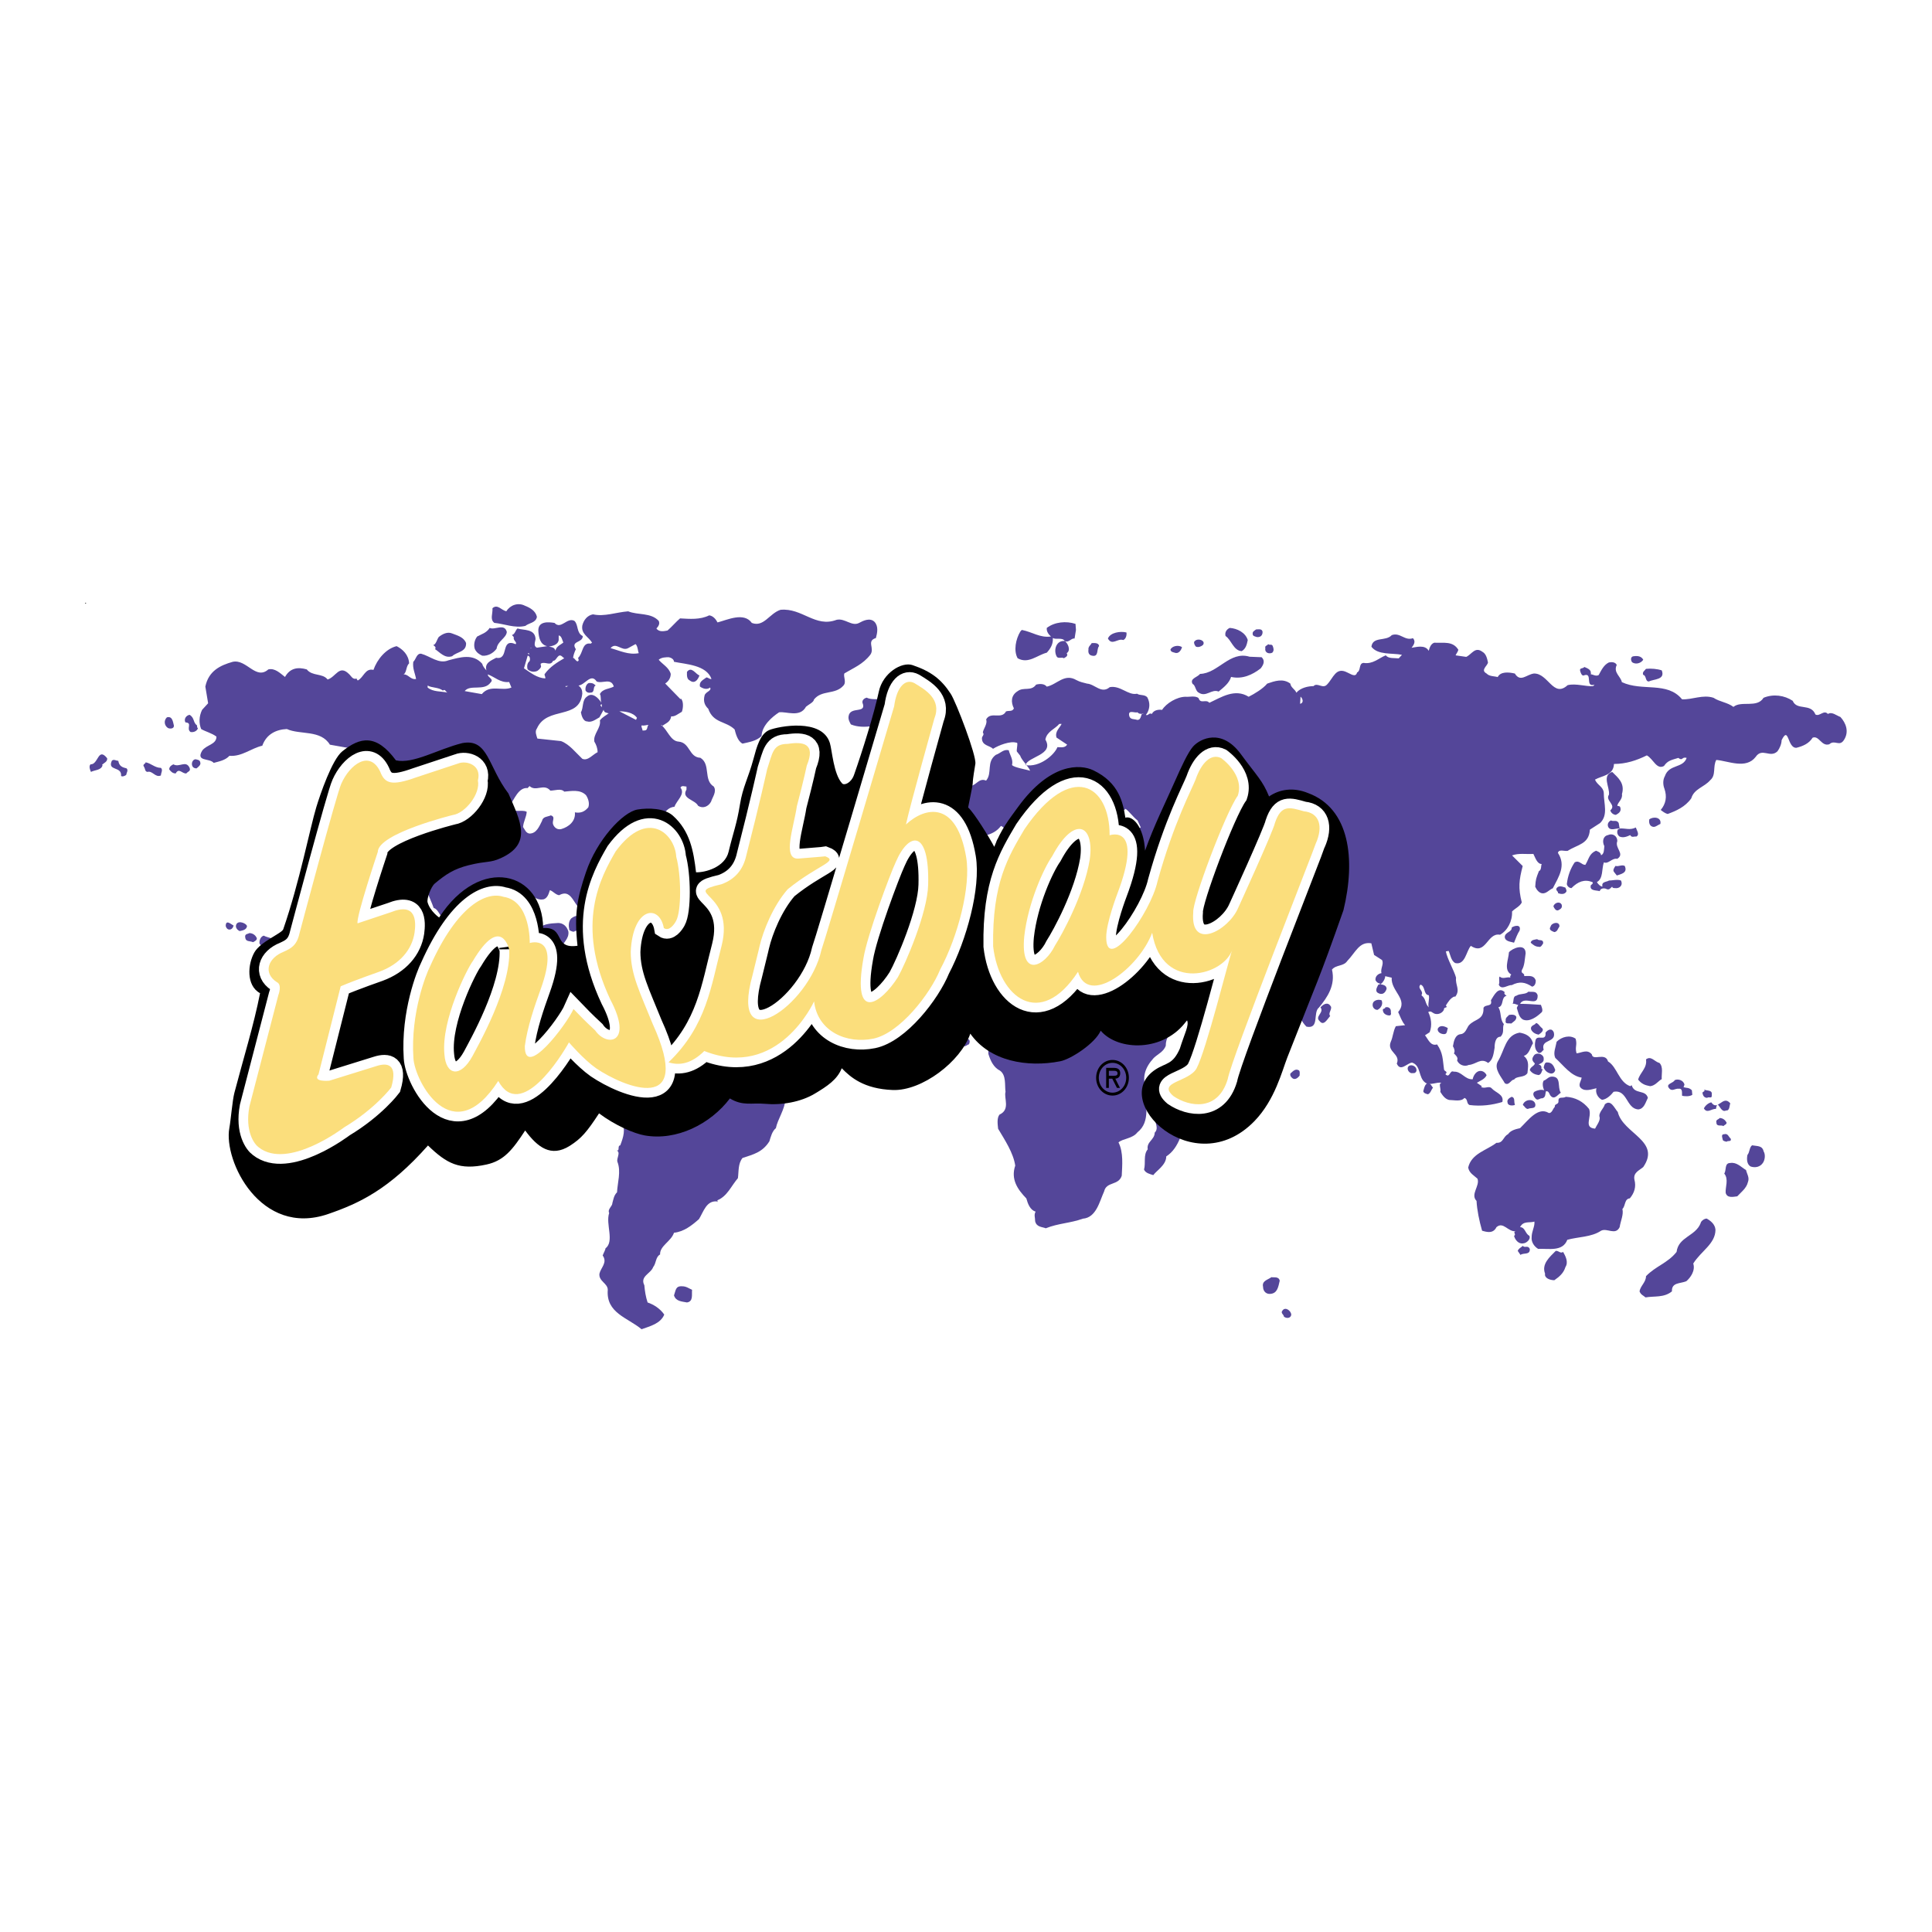 <?xml version="1.0" encoding="utf-8"?>
<!-- Generator: Adobe Illustrator 13.0.0, SVG Export Plug-In . SVG Version: 6.00 Build 14948)  -->
<!DOCTYPE svg PUBLIC "-//W3C//DTD SVG 1.0//EN" "http://www.w3.org/TR/2001/REC-SVG-20010904/DTD/svg10.dtd">
<svg version="1.0" id="Layer_1" xmlns="http://www.w3.org/2000/svg" xmlns:xlink="http://www.w3.org/1999/xlink" x="0px" y="0px"
	 width="192.756px" height="192.756px" viewBox="0 0 192.756 192.756" enable-background="new 0 0 192.756 192.756"
	 xml:space="preserve">
<g>
	<polygon fill-rule="evenodd" clip-rule="evenodd" fill="#FFFFFF" points="0,0 192.756,0 192.756,192.756 0,192.756 0,0 	"/>
	<polygon fill-rule="evenodd" clip-rule="evenodd" points="8.504,60.14 8.579,60.14 8.579,60.215 8.504,60.215 8.504,60.14 	"/>
	<path fill-rule="evenodd" clip-rule="evenodd" fill="#544699" d="M53.568,61.539c-0.092,0.604-0.785,0.604-1.154,0.908
		c-1.062,0.251-2.079-0.202-3.096-0.303c-0.461-0.353-0.139-0.908-0.185-1.462c0.508-0.453,0.877,0.202,1.386,0.303
		c0.37-0.605,1.155-0.907,1.849-0.554C52.876,60.632,53.431,60.934,53.568,61.539L53.568,61.539z"/>
	<path fill-rule="evenodd" clip-rule="evenodd" fill="#544699" d="M107.349,62.849l-0.139,0.858
		c-0.369-0.051-0.555,0.453-0.971,0.251c0.276,0.202,0.647,0.908,0.186,1.209c0.184,0.303-0.139,0.404-0.278,0.505
		c-0.23-0.151-0.6,0.1-0.738-0.202c-0.324-0.656,0-1.613,0.831-1.513c-0.276-0.403-0.831-0.1-1.2-0.302
		c0.045,0.605-0.231,1.058-0.602,1.462c-0.97,0.251-1.848,1.159-2.91,0.555c-0.417-0.756-0.186-1.917,0.276-2.671l0.14-0.152
		c1.062,0.202,1.801,0.807,2.91,0.656c-0.23-0.202-0.462-0.503-0.416-0.858c0.786-0.604,1.94-0.706,2.865-0.402L107.349,62.849
		L107.349,62.849z"/>
	<path fill-rule="evenodd" clip-rule="evenodd" fill="#544699" d="M50.565,63.05c-0.046,0.605-0.924,0.907-1.017,1.664
		c-0.323,0.453-0.878,0.756-1.433,0.706c-0.323-0.151-0.554-0.302-0.738-0.655c-0.139-0.403-0.047-0.907,0.23-1.26
		c0.462-0.252,0.924-0.353,1.249-0.858C49.365,62.899,50.335,62.143,50.565,63.05L50.565,63.05z"/>
	<path fill-rule="evenodd" clip-rule="evenodd" fill="#544699" d="M124.489,63.857c-0.092,0.453-0.186,0.856-0.601,1.109
		c-0.831-0.051-1.017-1.109-1.617-1.513c-0.092-0.353,0.092-0.655,0.417-0.807C123.427,62.697,124.258,63.101,124.489,63.857
		L124.489,63.857z"/>
	<path fill-rule="evenodd" clip-rule="evenodd" fill="#544699" d="M125.968,63.05c0,0.403-0.276,0.555-0.601,0.504
		c-0.093-0.05-0.276-0.05-0.369-0.201c-0.093-0.353,0.139-0.403,0.322-0.555C125.553,62.799,125.922,62.697,125.968,63.05
		L125.968,63.05z"/>
	<path fill-rule="evenodd" clip-rule="evenodd" fill="#544699" d="M112.385,63.101c0.046,0.252-0.046,0.655-0.324,0.756
		c-0.555-0.202-1.109,0.604-1.524-0.151C110.768,63.101,111.784,62.95,112.385,63.101L112.385,63.101z"/>
	<path fill-rule="evenodd" clip-rule="evenodd" fill="#544699" d="M46.5,64.159c0.045,0.908-0.924,0.857-1.387,1.311
		c-0.739,0.251-1.247-0.403-1.708-0.706c0.184-0.201-0.186-0.403-0.186-0.403c0.279-0.051,0.37-0.555,0.555-0.807
		c0.37-0.302,0.877-0.553,1.339-0.353C45.622,63.403,46.269,63.554,46.5,64.159L46.5,64.159z"/>
	<path fill-rule="evenodd" clip-rule="evenodd" fill="#544699" d="M120.008,64.361c-0.186,0.151-0.462,0.253-0.694,0.151
		c-0.137-0.151-0.184-0.302-0.184-0.453C119.406,63.554,120.377,63.907,120.008,64.361L120.008,64.361z"/>
	<path fill-rule="evenodd" clip-rule="evenodd" fill="#544699" d="M109.658,64.461c-0.276,0.252,0,1.109-0.693,0.958
		c-0.323-0.051-0.416-0.302-0.369-0.605c-0.047-0.302,0.231-0.453,0.324-0.655C109.196,64.159,109.612,64.109,109.658,64.461
		L109.658,64.461z"/>
	<path fill-rule="evenodd" clip-rule="evenodd" fill="#544699" d="M126.984,64.461c0.093,0.252,0.139,0.455-0.046,0.656
		c-0.277,0.151-0.785,0.049-0.694-0.455c-0.091-0.251,0.232-0.251,0.278-0.402C126.661,64.412,126.892,64.21,126.984,64.461
		L126.984,64.461z"/>
	<path fill-rule="evenodd" clip-rule="evenodd" fill="#544699" d="M117.929,64.563c-0.092,0.353-0.37,0.705-0.739,0.554
		c-0.139-0.051-0.369-0.051-0.415-0.303C116.911,64.461,117.559,64.311,117.929,64.563L117.929,64.563z"/>
	<path fill-rule="evenodd" clip-rule="evenodd" fill="#544699" d="M125.875,65.571c0.369,0.353,0.186,0.756-0.093,1.109
		c-0.831,0.656-1.848,1.109-2.957,0.857c-0.184,0.605-0.691,1.009-1.246,1.462c-0.694-0.302-1.247,0.605-1.987,0.102
		c-0.322-0.151-0.322-0.757-0.601-0.857c-0.323-0.556,0.462-0.656,0.74-1.009c1.801-0.051,2.957-2.318,4.943-1.713L125.875,65.571
		L125.875,65.571z"/>
	<path fill-rule="evenodd" clip-rule="evenodd" fill="#544699" d="M163.947,65.823c-0.232,0.353-0.741,0.504-1.11,0.251
		c-0.185-0.251-0.139-0.604,0.187-0.604C163.393,65.419,163.761,65.47,163.947,65.823L163.947,65.823z"/>
	<path fill-rule="evenodd" clip-rule="evenodd" fill="#544699" d="M165.794,66.882c0.369,0.958-0.784,0.856-1.293,1.109
		c-0.37,0-0.231-0.605-0.554-0.655c-0.14-0.303,0.184-0.454,0.275-0.605C164.731,66.68,165.332,66.73,165.794,66.882L165.794,66.882
		z"/>
	<path fill-rule="evenodd" clip-rule="evenodd" fill="#544699" d="M69.786,67.385c-0.184,0.504-0.508,0.858-0.97,0.504
		c-0.323-0.151-0.277-0.553-0.277-0.856C69,66.427,69.416,67.285,69.786,67.385L69.786,67.385z"/>
	<path fill-rule="evenodd" clip-rule="evenodd" fill="#544699" d="M92.378,68.142c-0.047,0.202-0.047,0.504-0.323,0.504
		c-0.323,0.102-0.416-0.25-0.462-0.504C91.64,67.688,92.332,67.688,92.378,68.142L92.378,68.142z"/>
	<polygon fill-rule="evenodd" clip-rule="evenodd" fill="#544699" points="70.987,68.595 71.081,67.94 71.311,68.344 70.987,68.595 
			"/>
	<path fill-rule="evenodd" clip-rule="evenodd" fill="#544699" d="M59.437,68.395c-0.323,0.1-0.047,0.706-0.509,0.706
		c-0.184,0.049-0.369,0-0.508-0.202c-0.047-0.353,0.093-0.655,0.324-0.757C59.067,68.142,59.16,68.142,59.437,68.395L59.437,68.395z
		"/>
	<polygon fill-rule="evenodd" clip-rule="evenodd" fill="#544699" points="46.176,68.797 46.223,68.797 46.223,68.897 
		46.176,68.897 46.176,68.797 	"/>
	<path fill-rule="evenodd" clip-rule="evenodd" fill="#544699" d="M89.052,70.813c0.369,0.253,0.139,0.807,0.231,1.06
		c-1.341,0.402-3.049,0.957-4.391,0.402c-0.137-0.251-0.276-0.503-0.23-0.806c0.139-1.06,1.848-0.202,1.386-1.362
		c-0.046-0.302,0.232-0.453,0.416-0.504C87.343,70.059,89.099,69.2,89.052,70.813L89.052,70.813z"/>
	<path fill-rule="evenodd" clip-rule="evenodd" fill="#544699" d="M19.656,72.377c0,0.1,0,0.202,0.092,0.301
		c-0.139,0.302-0.461,0.404-0.74,0.354c-0.462-0.354,0.232-0.908-0.508-0.958c-0.184-0.353,0.092-0.706,0.417-0.755
		C19.426,71.621,19.241,72.074,19.656,72.377L19.656,72.377z"/>
	<path fill-rule="evenodd" clip-rule="evenodd" fill="#544699" d="M96.029,72.628c-0.186,0.202-0.462,0-0.694,0.051
		c-0.046-0.806-1.063,0.151-1.293-0.654c0-0.304,0.277-0.455,0.601-0.505C95.059,72.074,96.305,71.368,96.029,72.628L96.029,72.628z
		"/>
	<path fill-rule="evenodd" clip-rule="evenodd" fill="#544699" d="M17.347,72.377c0.046,0.353-0.416,0.353-0.601,0.25
		c-0.369-0.25-0.416-0.755-0.093-1.058C17.208,71.418,17.253,72.024,17.347,72.377L17.347,72.377z"/>
	<path fill-rule="evenodd" clip-rule="evenodd" fill="#544699" d="M10.692,75.652c0.046,0.354-0.323,0.455-0.508,0.657l0.046,0.05
		c-0.138,0.504-0.785,0.453-1.154,0.655c-0.093-0.202-0.232-0.555-0.046-0.757C9.815,76.309,9.769,74.494,10.692,75.652
		L10.692,75.652z"/>
	<path fill-rule="evenodd" clip-rule="evenodd" fill="#544699" d="M19.979,76.056c0.092,0.253-0.184,0.454-0.37,0.605
		c-0.276,0-0.462-0.151-0.462-0.455c0-0.2,0.139-0.453,0.371-0.453C19.703,75.805,19.935,75.805,19.979,76.056L19.979,76.056z"/>
	<path fill-rule="evenodd" clip-rule="evenodd" fill="#544699" d="M12.633,76.662c0.185,0.202,0,0.404-0.045,0.654
		c-0.139,0.102-0.371,0.202-0.508,0.102c0.091-1.009-1.388-0.454-0.925-1.513c0.186-0.201,0.417,0,0.647,0
		C11.895,76.459,12.217,76.56,12.633,76.662L12.633,76.662z"/>
	<path fill-rule="evenodd" clip-rule="evenodd" fill="#544699" d="M16.054,76.61c0.23,0.202,0,0.504,0,0.757
		c-0.555,0.253-0.833-0.503-1.341-0.353c-0.276-0.051-0.184-0.253-0.369-0.555c-0.139-0.202,0.185-0.252,0.185-0.403
		C15.082,76.158,15.452,76.61,16.054,76.61L16.054,76.61z"/>
	<path fill-rule="evenodd" clip-rule="evenodd" fill="#544699" d="M18.918,76.61c0.137,0.354-0.186,0.354-0.325,0.555
		c-0.415,0.051-0.738-0.605-1.063,0c-0.277,0-0.462-0.15-0.646-0.403c0-0.251,0.184-0.402,0.416-0.504
		C17.901,76.61,18.547,75.805,18.918,76.61L18.918,76.61z"/>
	<path fill-rule="evenodd" clip-rule="evenodd" fill="#544699" d="M161.821,79.233c0.092,0.503-0.416,0.806-0.463,1.158
		c0.093,0.051,0.187,0,0.277,0.102c0.186,0.453-0.138,0.654-0.416,0.806c-0.23,0-0.508-0.202-0.555-0.453
		c0.647-0.555-0.553-0.959-0.137-1.564c0.092-0.754-0.741-1.915,0.322-2.267C161.405,77.569,162.144,78.124,161.821,79.233
		L161.821,79.233z"/>
	<path fill-rule="evenodd" clip-rule="evenodd" fill="#544699" d="M83.461,61.841c0.833-0.202,1.525,0.706,2.265,0.302
		c0.37-0.202,1.062-0.555,1.525-0.101c0.415,0.453,0.276,1.109,0.138,1.613c-0.97,0.302-0.091,1.007-0.553,1.664
		c-0.74,0.957-1.665,1.31-2.588,1.864c-0.139,0.304,0.23,0.858-0.093,1.211c-0.831,0.956-2.172,0.402-2.957,1.411
		c0,0.252-0.555,0.503-0.785,0.706c-0.601,1.109-1.941,0.454-2.681,0.555c-0.693,0.453-1.708,1.311-1.754,2.369
		c-0.509,0.503-1.249,0.604-1.895,0.756c-0.51-0.253-0.694-1.059-0.787-1.413c-0.877-0.857-2.125-0.604-2.634-2.066
		c-0.369-0.352-0.508-0.756-0.369-1.311c0.093-0.403,0.74-0.453,0.555-0.807c-0.323,0.253-0.74,0.102-1.017-0.1
		c-0.093-0.504,0.323-0.654,0.647-0.907c0.184,0,0.323,0.202,0.508,0.151c-0.508-1.411-2.587-1.462-3.743-1.713
		c0-0.252-0.276-0.403-0.508-0.454c-0.276,0-0.738,0-1.016,0.252c0.371,0.453,1.016,0.757,1.201,1.411
		c0,0.404-0.231,0.756-0.554,0.958l1.524,1.562l0.046-0.051c0.277,0.252,0.232,0.958,0.093,1.311
		c-0.369,0.202-0.694,0.504-1.063,0.455c-0.093,0.555-0.462,0.654-0.831,0.908c0,0.15-0.093-0.102-0.186-0.051
		c0.647,0.453,0.924,1.612,1.755,1.664c1.155,0.1,1.017,1.562,2.172,1.613c1.063,0.654,0.276,2.216,1.339,2.873
		c0.324,0.504-0.137,1.059-0.276,1.512c-0.278,0.505-0.833,0.707-1.293,0.403c-0.278-0.604-1.71-0.706-1.156-1.613v-0.302
		c-0.185,0-0.461-0.15-0.601,0.1c0.508,0.657-0.37,1.26-0.601,1.917c-1.34,0.1-1.247,2.167-2.633,1.915l-0.417-0.605
		c-0.739,0.657-1.433,1.815-2.586,1.462c-0.046,0.505-0.74,0.554-0.555,1.209c-0.185,0.808-0.785,1.817-1.293,2.471l0.044,0.202
		c-0.415-0.051-0.738,0.202-1.061,0.453c-0.462,0.856,0.462,1.715,0.369,2.723c-0.185,0.202-0.185,0.706-0.601,0.656
		c-1.339-0.051-1.293-2.471-2.771-1.664c-0.369-0.051-0.601-0.404-0.924-0.503c-0.093,0.251-0.185,0.754-0.601,0.907
		c-1.109,0.251-1.618-1.262-2.68-0.455c0.324,0.404,0.601,0.807,0.232,1.462c-0.325,0.202-0.509,0.756-0.325,1.16
		c0.555,0.655,1.109,1.512,2.079,1.109c0.323-0.858,1.341-0.858,2.126-0.908c0.508,0,0.878,0.353,1.017,0.857
		c0.092,0.756-0.601,1.109-0.647,1.613c0.462,0.706,1.525,0,1.71,1.008l-0.047,1.714c0.924,0.302,1.108,1.562,1.987,1.158
		c0.692-0.856,1.525-1.612,2.542-1.612c0.877,0.605,2.356-0.957,2.864,0.705c0.323,0.304,0.924,0.151,1.248,0.102
		c-0.14-0.15-0.093-0.454-0.047-0.604c0.186,0,0.37-0.253,0.555,0c0.093,0.15,0.232,0.503,0.046,0.654l-0.369,0.202
		c0.831,0.554,1.708,1.16,2.356,1.865c1.247,0.504,3.003-0.403,3.604,1.312c-0.046,0.555-0.185,1.058,0,1.511
		c1.109,0.353,1.708,1.564,3.003,1.463c1.154,0.555,2.726,0.05,3.603,1.26c0.462,0.454,0.971,0.706,1.202,1.362
		c-0.046,1.462-0.97,2.268-1.94,2.973c-0.093,1.109-0.786,2.017-0.97,2.925c-0.371,0.302-0.508,0.856-0.647,1.311
		c-0.694,1.109-1.618,1.311-2.679,1.664c-0.462,0.555-0.371,1.36-0.462,2.015c-0.693,0.808-1.062,1.815-2.08,2.219h0.045v0.151
		h-0.045v-0.05c-1.063-0.102-1.341,1.008-1.803,1.764c-0.739,0.655-1.524,1.261-2.495,1.361c-0.276,0.857-1.432,1.311-1.386,2.167
		c-0.462,0.253-0.369,0.858-0.692,1.261c-0.232,0.655-1.341,0.907-0.879,1.814c0.046,0.555,0.139,1.16,0.325,1.715
		c0.601,0.202,1.247,0.604,1.662,1.209c-0.369,0.907-1.432,1.16-2.263,1.462c-1.386-1.16-3.558-1.612-3.373-3.932
		c0-0.656-0.924-0.856-0.831-1.613c0.137-0.604,0.831-1.108,0.323-1.814c0.092-0.252,0.276-0.555,0.276-0.705
		c0.924-0.706,0-2.421,0.371-3.529c-0.185-0.404,0.323-0.655,0.323-1.008c0.093-0.304,0.139-0.757,0.462-1.059
		c0.046-0.958,0.416-2.067,0.046-3.026c-0.139-0.353,0.369-0.956-0.093-1.158c0.369,0.101,0.046-0.454,0.369-0.504
		c0.325-0.857,0.555-1.563,0.139-2.471c-0.508-1.109-2.217-0.757-2.172-2.318c-0.23-0.252-0.23-0.555-0.369-0.907
		c-0.601-1.159-2.217-1.815-1.94-3.024c0-0.958,1.063-1.664,0.323-2.623c-0.138-1.058,0.97-1.562,1.202-2.318
		c-0.831-0.353-0.508-1.613-1.479-1.764c-0.738-0.302-2.033-0.1-2.08-1.261c-0.785-0.654-2.356,0.051-2.495-1.461
		c-1.524-0.151-3.003-0.555-4.435-1.008c-1.293-0.706-2.542-2.318-2.449-4.084c-0.184-0.402-0.646-0.504-0.97-0.706
		c-0.369,0.252-0.23,1.362-0.97,1.26c-0.416-0.353-0.462-0.856-0.924-1.007c-0.323-0.958-0.97-2.017-1.017-3.226
		c-0.692-1.21-2.356-1.058-2.402-2.722c0.555-1.311-1.617-0.656-0.692-2.017c-0.371-0.655-0.508-1.513-0.693-2.168
		c-0.046-0.252,0.323-0.907,0.831-0.756c-0.276-0.202,0-0.705-0.508-0.654c-0.323,0.1-0.785-0.051-0.877-0.404
		c0-0.151-0.093-0.706-0.323-1.058c-0.509-1.11-1.803-2.117-2.681-2.925l-1.987-0.352c-0.924-1.513-2.957-0.959-4.296-1.562
		c-1.062,0.049-2.033,0.503-2.449,1.664c-1.109,0.251-2.033,1.108-3.279,1.008c-0.417,0.453-1.017,0.555-1.571,0.706
		c-0.416-0.503-1.802-0.1-1.156-1.209c0.416-0.605,1.432-0.605,1.432-1.412c-0.462-0.353-1.109-0.505-1.525-0.756
		c-0.23-0.555-0.23-1.26,0.093-1.917l0.601-0.655l-0.278-1.664c0.325-1.562,1.479-2.117,2.727-2.47
		c1.386-0.303,2.31,1.864,3.558,0.756c0.646-0.152,1.154,0.354,1.663,0.755c0.508-0.908,1.294-1.008,2.172-0.755
		c0.554,0.706,1.571,0.354,2.08,1.008c0.831-0.252,1.153-1.513,2.124-0.555c0.231,0.202,0.371,0.606,0.786,0.453
		c-0.046,0.102,0.046,0.102,0.093,0.202c0.6-0.302,0.739-1.26,1.569-1.058c0.371-1.059,1.249-2.117,2.312-2.37
		c0.6,0.303,1.2,0.858,1.247,1.714c-0.323,0.302-0.23,0.908-0.555,1.109c0.462-0.051,0.693,0.555,1.249,0.453
		c-0.093-0.555-0.371-1.059-0.278-1.713c0.278-0.252,0.325-0.858,0.787-0.807c0.924,0.252,1.755,1.059,2.725,0.657
		c1.156-0.304,2.448-0.708,3.372,0.353c0.047,0.251,0.278,0.503,0.416,0.655c-0.23-0.756,0.509-1.007,0.97-1.26
		c1.341,0.253,0.371-2.017,1.942-1.36c0.184-0.202-0.278-0.354-0.185-0.707l-0.186-0.201c0.325-0.102,0.325-0.454,0.555-0.656
		c0.601,0.202,1.756,0,1.803,1.059c-0.046,0.303-0.232,0.706,0.137,0.858l1.017-0.153c-0.693-0.151-0.831-0.856-0.877-1.511
		c-0.046-1.009,1.017-0.908,1.617-0.807c0.646,0.706,1.248-0.604,1.987-0.202c0.415,0.404,0.184,1.211,0.831,1.513
		c0,0.706-1.248,0.453-0.694,1.311c-0.137,0.302-0.23,0.555-0.276,0.857c0.184,0.051,0.276,0.353,0.462,0.353
		c0.186-0.1,0.046-0.202,0.046-0.353c0.508-0.455,0.369-1.562,1.247-1.412l0.139-0.101c-0.369-0.604-1.109-0.857-0.97-1.713
		c0.139-0.555,0.508-1.009,1.063-1.109c1.156,0.252,2.263-0.202,3.512-0.302c0.97,0.402,2.263,0.101,3.048,0.957
		c0.139,0.303-0.045,0.555-0.23,0.756c0.276,0.404,0.831,0.253,1.109,0.202c0.462-0.404,0.832-0.857,1.247-1.209
		c0.971,0.051,1.987,0.151,2.911-0.304c0.371,0.051,0.647,0.354,0.832,0.706c0.972-0.251,2.633-1.059,3.42,0.051
		c1.2,0.455,1.755-0.957,2.864-1.31C80.042,60.632,81.337,62.646,83.461,61.841L83.461,61.841z M55.741,63.403v0.455
		c-0.093,0.555-0.787,0.604-0.97,0.655c0.23,0.051,0.554,0.051,0.647,0.404c0.091-0.455,0.553-0.605,0.785-0.807
		C56.11,63.907,56.018,63.403,55.741,63.403L55.741,63.403z M63.41,64.261l-0.738,0.402c-0.647,0.353-1.202-0.655-1.756,0
		c0.924,0.253,1.802,0.706,2.818,0.504C63.641,65.016,63.641,64.461,63.41,64.261L63.41,64.261z M53.014,64.614h-0.046l-0.045,0.1
		L53.014,64.614L53.014,64.614z M52.784,65.167h-0.139l0.139,0.152V65.167L52.784,65.167z M52.645,65.419l-0.369,1.26
		c0.692,0.455,1.292,0.958,2.124,1.008c0.046-0.2-0.138-0.352-0.045-0.453c0.508-0.706,1.247-1.16,1.94-1.562l-0.139-0.102
		c-0.509-0.555-0.601,0.403-0.971,0.353c-0.276,0.605-0.831,0-1.247,0.304l0.045,0.302c-0.093,0.202-0.23,0.302-0.369,0.404
		c-0.323,0.151-0.692,0.1-0.971-0.151c-0.092-0.252-0.046-0.656,0.186-0.807C52.923,65.772,52.876,65.419,52.645,65.419
		L52.645,65.419z M48.671,67.285c-0.046,0.302,0.647,0.453,0.278,0.806c-0.647,0.907-2.033,0.152-2.587,0.858l1.708,0.302
		c0.833-1.007,2.033-0.252,2.957-0.656l-0.23-0.553C49.919,68.142,49.365,67.537,48.671,67.285L48.671,67.285z M57.635,68.395h0.092
		c0.277,0.25,0.37,0.453,0.37,0.805c-0.276,2.673-3.512,1.209-4.528,3.479c-0.23,0.302-0.046,0.706,0.047,1.008l2.355,0.252
		c0.833,0.302,1.479,1.161,2.126,1.765c0.555,0.252,1.063-0.453,1.525-0.655c0-0.404-0.139-0.756-0.323-1.059
		c-0.139-0.757,0.693-1.362,0.553-2.117c0.278-0.354,0.555-0.455,0.879-0.707c-0.186-0.049-0.462-0.049-0.509-0.353l-0.415,0.756
		c-0.371,0.202-0.787,0.554-1.249,0.403c-0.369,0-0.555-0.605-0.601-0.907c0.278-0.455,0.093-1.21,0.601-1.562
		c0.555-0.505,1.202,0.2,1.433,0.604c-0.093-0.251,0-0.655-0.14-0.857c0.278-0.555,0.971-0.504,1.388-0.756
		c-0.278-0.907-1.156-0.251-1.71-0.504C58.928,67.083,58.329,68.444,57.635,68.395L57.635,68.395z M42.665,68.395v0.2
		c0.554,0.455,1.294,0.354,1.986,0.506c-0.184-0.051-0.23-0.404-0.462-0.202C43.728,68.546,43.082,68.646,42.665,68.395
		L42.665,68.395z M56.711,68.444h-0.278v0.102L56.711,68.444L56.711,68.444z M59.991,70.259l-0.093,0.102l0.139,0.201
		C60.037,70.46,60.083,70.259,59.991,70.259L59.991,70.259z M61.794,70.966l1.662,0.856l0.093-0.202
		C63.179,71.066,62.302,70.966,61.794,70.966L61.794,70.966z M64.011,72.377c-0.046,0.202,0.092,0.301,0.092,0.503h0.184
		c0.371,0,0.231-0.403,0.417-0.554C64.473,72.327,64.287,72.426,64.011,72.377L64.011,72.377z M52.83,78.425l-0.186,0.202
		c-0.924-0.1-1.339,1.16-1.801,1.764c0.23,0.857,1.201,0.304,1.709,0.606c-0.046,0.555-0.323,0.958-0.369,1.511
		c0.185,0.253,0.276,0.605,0.647,0.657c0.692,0,0.97-0.706,1.247-1.26c0.092-0.455,0.554-0.403,0.877-0.555
		c0.509,0.151,0.093,0.555,0.232,0.908c0.139,0.353,0.462,0.555,0.832,0.453c0.693-0.202,1.432-0.755,1.339-1.662
		c0.554,0.1,0.972-0.051,1.341-0.506c0.138-0.402,0-0.856-0.232-1.209c-0.601-0.605-1.479-0.404-2.17-0.353
		c-0.325-0.353-0.925-0.1-1.386-0.1C54.262,78.124,53.476,79.031,52.83,78.425L52.83,78.425z"/>
	<path fill-rule="evenodd" clip-rule="evenodd" fill="#544699" d="M124.536,81.35c0.139,0.503,0,0.857-0.093,1.311
		c-0.555,0.353-1.156,0.604-1.755,0.251c-0.232-0.251-0.602-0.404-0.509-0.806c0.323-0.304,0.369-1.211,0.924-1.411
		C123.612,80.695,124.489,80.542,124.536,81.35L124.536,81.35z"/>
	<path fill-rule="evenodd" clip-rule="evenodd" fill="#544699" d="M165.655,82.207c-0.276,0.1-0.555,0.403-0.831,0.252
		c-0.278-0.102-0.323-0.455-0.278-0.706C164.917,81.45,165.794,81.501,165.655,82.207L165.655,82.207z"/>
	<path fill-rule="evenodd" clip-rule="evenodd" fill="#544699" d="M161.498,82.106l0.093,0.555c0.553-0.051,1.017,0.2,1.615-0.102
		c0.093,0.302,0.416,0.706,0.047,0.908c-0.186-0.051-0.462,0.151-0.601-0.151c-0.323,0.151-0.692,0.302-1.062,0.151
		c-0.232-0.151-0.325-0.504-0.14-0.757c0.047,0.051,0.094,0,0.14-0.049c-0.325-0.051-0.971,0.302-1.156-0.202
		c-0.093-0.304,0.094-0.504,0.277-0.606C161.036,82.004,161.266,81.753,161.498,82.106L161.498,82.106z"/>
	<path fill-rule="evenodd" clip-rule="evenodd" fill="#544699" d="M161.358,83.921c-0.276,0.706,0.785,1.26,0,1.764
		c-0.555-0.102-0.877,0.554-1.339,0.353c-0.232,0.654-0.046,1.613-0.694,1.966c0.093,0.201,0.37,0.452,0.555,0.452
		c-0.139-0.503,0.416-0.452,0.648-0.604c0.322,0,0.877-0.151,1.199,0c0.232,0.504-0.183,0.807-0.554,0.756
		c-0.138,0-0.323,0-0.323-0.153c-0.186,0.153-0.276,0.355-0.555,0.253c-0.139-0.101-0.601-0.151-0.692,0.201
		c-0.324-0.1-1.062,0-0.879-0.604c0.093-0.051,0.278-0.202,0.139-0.303c-0.784-0.302-1.432-0.051-2.079,0.605
		c-0.184,0-0.415-0.153-0.462-0.404c0.093-0.807,0.369-1.562,0.786-2.167c0.463-0.253,0.646,0.252,1.062,0.252
		c0.371-0.605,0.371-1.109,1.063-1.413c0.231,0.102,0.462,0.152,0.508,0.454c0.325-0.151,0.278-0.554,0.325-0.907
		c-0.232-0.455-0.14-1.009,0.368-1.109C160.851,83.113,161.358,83.366,161.358,83.921L161.358,83.921z"/>
	<path fill-rule="evenodd" clip-rule="evenodd" fill="#544699" d="M100.418,83.921c-0.186,0.402-0.555,0.402-0.877,0.302
		c-0.14-0.202-0.14-0.353,0-0.504C99.863,83.416,100.372,83.416,100.418,83.921L100.418,83.921z"/>
	<path fill-rule="evenodd" clip-rule="evenodd" fill="#544699" d="M162.099,86.391c0.323,0.706-0.371,0.807-0.786,0.958
		c-0.323-0.454-0.509-0.404-0.139-0.958C161.498,86.49,161.774,86.239,162.099,86.391L162.099,86.391z"/>
	<path fill-rule="evenodd" clip-rule="evenodd" fill="#544699" d="M107.856,86.845l-0.046,0.402
		c-0.277,0.051-0.878,0.202-0.878-0.353c0.093-0.251,0.23-0.202,0.416-0.302C107.579,86.592,107.949,86.592,107.856,86.845
		L107.856,86.845z"/>
	<path fill-rule="evenodd" clip-rule="evenodd" fill="#544699" d="M88.128,86.996c-0.046,0.251-0.139,0.453-0.324,0.604
		c-0.416-0.049-0.507-0.353-0.37-0.754C87.666,86.592,87.989,86.794,88.128,86.996L88.128,86.996z"/>
	<path fill-rule="evenodd" clip-rule="evenodd" fill="#544699" d="M156.276,88.962c-0.184,0.302-0.554,0.251-0.831,0.151
		c0.046-0.202-0.276-0.252-0.14-0.504c0.231-0.302,0.555-0.153,0.878-0.051C156.231,88.709,156.322,88.811,156.276,88.962
		L156.276,88.962z"/>
	<path fill-rule="evenodd" clip-rule="evenodd" fill="#544699" d="M87.666,89.164l-0.277,0.353c0.092,0.403,0.554-0.051,0.508,0.403
		c-0.047,0.353-0.231,0.604-0.554,0.706c-0.278,0.05-0.232-0.303-0.324-0.454c0-0.251,0.278-0.302,0.185-0.606
		c-0.369,0.202-0.462-0.453-0.555-0.604C87.02,88.609,87.989,88.205,87.666,89.164L87.666,89.164z"/>
	<path fill-rule="evenodd" clip-rule="evenodd" fill="#544699" d="M88.776,89.314c0,0.202-0.139,0.404-0.371,0.353
		c-0.184-0.151-0.323-0.404-0.138-0.555C88.451,89.164,88.729,89.013,88.776,89.314L88.776,89.314z"/>
	<path fill-rule="evenodd" clip-rule="evenodd" fill="#544699" d="M60.315,90.273c0,0.251,0,0.555-0.278,0.604
		c-0.276,0-0.323-0.251-0.462-0.503c-0.093-0.202,0.139-0.353,0.232-0.453C60.037,89.869,60.222,90.021,60.315,90.273L60.315,90.273
		z"/>
	<path fill-rule="evenodd" clip-rule="evenodd" fill="#544699" d="M155.814,90.273c0.092,0.353-0.184,0.453-0.369,0.555
		c-0.232,0.049-0.369-0.202-0.463-0.404C155.076,90.071,155.631,89.869,155.814,90.273L155.814,90.273z"/>
	<path fill-rule="evenodd" clip-rule="evenodd" fill="#544699" d="M120.377,91.28c0.139,0.302-0.322,0.253-0.184,0.555
		c-0.88,0.302-1.202-0.706-1.479-1.311C119.36,90.625,119.731,91.18,120.377,91.28L120.377,91.28z"/>
	<path fill-rule="evenodd" clip-rule="evenodd" fill="#544699" d="M61.377,91.533c-0.323,0.453,0.693,0.655,0.139,1.26
		c0.139,0.1,0.369,0.202,0.369,0.402c0.093,0.554-0.508,0.454-0.738,0.807c-0.462,0.25-0.831-0.202-1.248,0.05
		c0.231-0.05,0.324,0.402,0.139,0.504c-0.416,0.251-0.831,0.756-1.293,0.504c-0.186-0.252-0.324-0.555-0.231-0.808
		c0.369-0.453,0.877-0.301,1.386-0.301c-0.6-0.957-1.525-1.311-2.542-1.059c-0.091,0.151-0.416,0-0.554-0.1
		c-0.092-0.404-0.092-0.858,0.184-1.16c1.063-0.856,1.94,0.605,3.004,0.302c0.324,0.051,0.231,0.706,0.647,0.403
		c0.277-0.403-0.647-0.856,0-1.26C60.961,90.928,61.286,91.382,61.377,91.533L61.377,91.533z"/>
	<path fill-rule="evenodd" clip-rule="evenodd" fill="#544699" d="M23.307,92.339c-0.046,0.202-0.185,0.404-0.415,0.404
		c-0.186,0-0.325-0.151-0.371-0.353C22.521,91.684,23.075,92.239,23.307,92.339L23.307,92.339z"/>
	<path fill-rule="evenodd" clip-rule="evenodd" fill="#544699" d="M24.646,92.39c-0.046,0.404-0.508,0.453-0.738,0.504
		c-0.186-0.1-0.325-0.202-0.371-0.453C23.537,91.733,24.507,92.037,24.646,92.39L24.646,92.39z"/>
	<path fill-rule="evenodd" clip-rule="evenodd" fill="#544699" d="M155.584,92.44c-0.186,0.251-0.186,0.504-0.508,0.555
		c-0.232-0.102-0.602-0.202-0.371-0.555C154.798,92.037,155.631,91.886,155.584,92.44L155.584,92.44z"/>
	<path fill-rule="evenodd" clip-rule="evenodd" fill="#544699" d="M151.61,92.843c-0.231,0.353-0.37,0.756-0.555,1.21
		c-0.276-0.101-0.877-0.101-0.924-0.554c0-0.504,0.738-0.504,0.692-0.958C151.103,92.339,151.794,92.188,151.61,92.843
		L151.61,92.843z"/>
	<path fill-rule="evenodd" clip-rule="evenodd" fill="#544699" d="M25.57,93.499c0.186,0.251-0.139,0.402-0.323,0.504
		c-0.324-0.151-0.74,0-0.786-0.504c-0.045-0.353,0.278-0.303,0.417-0.404C25.155,93.095,25.431,93.246,25.57,93.499L25.57,93.499z"
		/>
	<path fill-rule="evenodd" clip-rule="evenodd" fill="#544699" d="M27.65,94.053c0,0.453-0.323,0.555-0.509,0.908
		c-0.554-0.051-0.924-0.404-1.247-0.807c-0.046-0.302,0.091-0.706,0.416-0.806C26.772,93.599,27.373,93.548,27.65,94.053
		L27.65,94.053z"/>
	<path fill-rule="evenodd" clip-rule="evenodd" fill="#544699" d="M153.967,94.103c-0.093,0.15-0.23,0.454-0.462,0.353
		c-0.323,0-0.555-0.202-0.786-0.402c0.046-0.303,0.417-0.303,0.646-0.353C153.551,93.901,153.967,93.65,153.967,94.103
		L153.967,94.103z"/>
	<path fill-rule="evenodd" clip-rule="evenodd" fill="#544699" d="M64.935,94.658c0.185-0.251,0.601-0.202,0.831-0.05
		c0.139,0.201,0.371,0.453,0.186,0.755c-0.231,0.353-0.601,0.051-0.877-0.05l-0.185-0.353c-0.647,0.604-1.571,0.251-2.449,0.402
		c-0.184-0.202-0.184-0.504-0.184-0.806c0.461-0.252,1.016-0.605,1.616-0.807C64.38,93.75,64.796,94.154,64.935,94.658
		L64.935,94.658z"/>
	<path fill-rule="evenodd" clip-rule="evenodd" fill="#544699" d="M84.294,94.154c0.093,0.403-0.278,0.403-0.508,0.454
		c-0.232,0-0.324-0.102-0.416-0.354C83.277,93.75,84.433,93.448,84.294,94.154L84.294,94.154z"/>
	<path fill-rule="evenodd" clip-rule="evenodd" fill="#544699" d="M152.212,95.112c-0.093,0.604-0.093,1.209-0.371,1.663
		c-0.138,0.403,0.278,0.253,0.231,0.605c0.509,0,0.971-0.101,1.154,0.454c0,0.252-0.091,0.555-0.369,0.604
		c-0.692-0.452-1.247-0.554-2.033-0.15c-0.369-0.051-1.017,0.555-1.293-0.051c0.139-0.251-0.047-0.655,0.093-0.806
		c0.322,0.302,0.691,0,1.062,0.1c-0.046-0.1,0-0.201,0.093-0.302c-0.786-0.454-0.278-1.462-0.231-2.218
		C150.87,94.608,152.212,94.053,152.212,95.112L152.212,95.112z"/>
	<path fill-rule="evenodd" clip-rule="evenodd" fill="#544699" d="M85.448,94.961c0.046,0.251,0,0.604-0.323,0.553
		c-0.232,0.051-0.416-0.049-0.508-0.251C84.617,94.759,85.171,94.506,85.448,94.961L85.448,94.961z"/>
	<path fill-rule="evenodd" clip-rule="evenodd" fill="#544699" d="M84.617,95.565c-0.23,0.303-0.323,0.807-0.785,0.555
		c-0.093-0.101-0.278-0.302-0.232-0.555C83.878,95.313,84.478,95.061,84.617,95.565L84.617,95.565z"/>
	<path fill-rule="evenodd" clip-rule="evenodd" fill="#544699" d="M67.014,96.069c-0.139,0.152-0.139,0.454-0.416,0.505
		c-0.371,0.101-0.508-0.454-0.693-0.403c0.186-0.202,0.093-0.504,0.369-0.504C66.598,95.514,66.829,95.817,67.014,96.069
		L67.014,96.069z"/>
	<path fill-rule="evenodd" clip-rule="evenodd" fill="#544699" d="M85.311,96.624c0.046,0.353-0.324,0.303-0.555,0.404l0.092,0.051
		c-0.231,0.15-0.508,0.604-0.878,0.353c-0.091-0.151-0.184-0.302-0.138-0.504C84.294,96.624,85.079,95.313,85.311,96.624
		L85.311,96.624z"/>
	<path fill-rule="evenodd" clip-rule="evenodd" fill="#544699" d="M96.653,77.342c0.231,0.302-1.501,1.488-1.594,1.689
		c-0.278,0.1-1.779,0.403-2.102,0.453C93.002,78.778,96.422,77.845,96.653,77.342L96.653,77.342z M138.858,63.366
		c-0.601,0.655-1.894,0.1-2.032,1.158c0.646,0.857,2.079,0.605,3.049,0.808l-0.324,0.353c-0.462-0.051-1.015,0.049-1.293-0.304
		c-0.738,0.304-1.293,0.907-2.217,0.756c-0.51,0.051-0.232,0.757-0.647,0.958c-0.139,0.555-0.693,0.1-0.97,0
		c-1.156-0.606-1.387,0.555-2.033,1.209c-0.416,0.454-0.971-0.251-1.34,0.15c-0.509,0-1.295,0.153-1.711,0.657
		c-0.139-0.353-0.554-0.504-0.601-0.907c-0.738-0.555-1.571-0.253-2.31,0c-0.415,0.503-1.248,1.007-1.848,1.311
		c-1.386-0.858-2.727,0.049-3.927,0.604c-0.323-0.404-0.878,0.151-1.063-0.453c-0.278-0.302-1.062-0.102-1.293-0.151
		c-0.879,0-1.942,0.655-2.357,1.31c-0.322-0.05-0.831,0-1.017,0.403c-0.322-0.151-0.322,0.202-0.6,0.102l0.138-0.202
		c0.278-0.505,0.278-1.059,0-1.563c-0.276-0.302-0.738-0.151-1.017-0.354c-0.878,0.202-1.662-0.856-2.725-0.654
		c-0.832,0.706-1.479-0.302-2.264-0.353c-0.371-0.102-0.693-0.151-1.063-0.353c-1.201-0.706-1.94,0.453-2.957,0.654
		c-0.231-0.301-0.693-0.301-1.062-0.201c-0.508,0.706-1.247,0.201-1.848,0.656c-0.647,0.404-0.693,1.059-0.371,1.713
		c-0.138,0.353-0.508,0.202-0.784,0.304c-0.462,0.856-1.524-0.051-1.987,0.806c0.186,0.404-0.322,1.007-0.322,1.311
		c0.184,0.202-0.093,0.353-0.093,0.555c0,0.756,0.738,0.706,1.108,1.058c0.554-0.353,1.733-0.807,2.333-0.605
		c0.231-0.101-0.069,0.856,0.069,0.907l0.301,0.378c0.138,0.455,0.9,1.16,0.993,1.513c-0.23-0.102-1.664-0.329-1.802-0.58
		c0.138-0.555-0.231-1.009-0.324-1.462c-0.507-0.151-0.831,0.302-1.293,0.453c-0.971,0.707-0.323,1.815-0.971,2.571
		c-0.785-0.353-1.062,0.706-1.755,0.503c-1.017,0.051-0.046-0.754-0.325-1.309c-0.229-0.454-0.738-1.059-1.247-1.311
		c-0.139-0.202-0.324-0.605-0.093-0.706c-0.092-0.504-0.139-1.16-0.323-1.613c-0.231-0.253-0.462-0.555-0.74-0.555
		c-0.416-0.102-0.924-0.102-1.108,0.252c-0.232,0.302,0.138,0.755,0,1.059c0,0.907,0.692,1.662,0.507,2.57
		c-0.416,0.051-0.23,0.329-0.462,0.127c-0.184-0.353-0.462-1.538-0.924-1.437c-0.785,0.353-1.293,1.31-1.247,2.268
		c0.184,0.958,1.107,0.252,1.524,0.605c0.091-0.102,0.23,0,0.277,0.049l0.369-1.485c0.579,0.629-0.692,2.898,1.063,2.544
		c-0.046,0.102-0.139,0.252-0.276,0.201c0,0.304-0.047,0.808,0.369,0.858c0.276,1.915-1.71,0.604-2.449,1.36
		c-0.369,0.605-0.693,0.958-0.508,1.715c0.601,0.957,0.046,1.864,0.738,2.771c-0.46,0.555-0.877,1.211-1.523,1.664
		c-0.093,0.353,0.091,0.807-0.139,1.16c-0.232,0.453-0.555,0.908-1.063,0.957l0.046,0.152c-0.694,1.059-1.294,1.864-2.218,2.874
		c-0.138,0.554-0.045,1.31,0.092,1.864c-1.016,1.513,0.462,2.975,0.924,4.236c1.387,1.359,2.033,3.527,4.02,3.881
		c0.415-0.101,0.97-0.402,1.34-0.604c1.479,0.504,2.958-0.454,4.343-0.051c0.37,0.403,0.878,1.059,0.878,1.513
		c0.23,0.604,0.093,0.604,0.14,1.158c0.23,0.757,0.555,1.362,1.154,1.664c0.646,0.455,0.461,1.462,0.555,2.117
		c-0.185,0.605,0.508,1.766-0.602,2.27c-0.276,0.353-0.184,0.956-0.138,1.411c0.692,1.158,1.523,2.419,1.709,3.679
		c-0.462,1.362,0.231,2.369,1.109,3.277c0.139,0.503,0.369,1.159,0.924,1.311c-0.185,0.353-0.047,0.555-0.047,0.958
		c0.14,0.605,0.693,0.555,1.063,0.706c1.246-0.504,2.448-0.504,3.695-0.958c1.341-0.101,1.664-1.714,2.125-2.723
		c0.232-1.008,1.433-0.555,1.757-1.562c0.045-1.009,0.185-2.318-0.324-3.327c0.462-0.403,1.386-0.353,1.894-1.008
		c1.342-1.059,0.74-2.873,0.88-4.284c-0.462-1.16-0.14-2.168,0.738-3.126c0.416-0.404,0.971-0.605,1.202-1.21
		c0-1.714,1.755-1.765,2.586-3.074c0.324-0.706,1.248-0.959,1.295-1.715c0.046-0.302-0.139-0.453-0.371-0.453
		c-0.6,0.151-1.433,0.101-1.848,0.453c-0.138,0.051-0.416,0.151-0.509-0.051c0.971-0.706,2.219-0.655,3.189-1.36
		c0.784-1.21,2.632-1.916,2.864-3.63c0.185-0.353-0.232-0.605-0.462-0.706l0.093-0.151c0.046,0.051,0.092,0.051,0.092,0.151
		l0.231-0.151c0.554,0.202,0.739-0.102,1.292-0.151c0.14,0.202,0.464-0.202,0.694-0.303c0.231,0.051,0.601-0.353,0.601,0.102
		c-0.278,1.109,0.647,1.815,1.062,2.722c0.277,0.151,0.692-0.051,0.925-0.051c-0.047,0.907,0.368,2.116,0.462,3.126
		c0.229,0.555,0.83,1.008,1.017,1.462c-0.047,0.706,0.415,1.46,0.831,1.864c1.339,0.253,0.601-1.411,1.248-1.915
		c0.831-1.009,1.662-2.219,1.293-3.781c0.416-0.504,1.155-0.303,1.525-0.858c0.831-0.857,1.2-1.966,2.402-1.764l0.275,1.16
		l0.787,0.504c0.23,0.403-0.186,0.856-0.047,1.311c-0.322,0.051-0.646,0.302-0.601,0.705c0.14,0.251,0.278,0.302,0.509,0.354
		c-0.047,0.051-0.14,0.051-0.23,0.1c-0.093,0.202-0.371,0.605-0.047,0.808c0.416,0.251,0.738,0.051,0.878-0.403
		c0-0.354-0.369-0.404-0.601-0.453l0.046-0.051c0.186-0.103,0.415-0.504,0.415-0.757l0.647,0.151
		c-0.093,1.361,1.709,2.168,0.646,3.428c0.185,0.403,0.37,0.958,0.693,1.311l-0.924,0.101c-0.278,0.505-0.278,1.06-0.509,1.563
		c-0.415,1.008,1.017,1.209,0.602,2.168c0.369,0.856,1.017-0.051,1.524-0.101c0.924,0.302,0.6,1.512,1.34,2.016
		c0.462,0.303,1.109-0.101,1.617,0c-0.371,0.051-0.046,0.555-0.139,0.907c0.229,0.353,0.462,0.706,0.877,0.807
		c0.462,0,1.202,0.202,1.525-0.201c0.369,0.101,0.186,0.555,0.509,0.705c1.2,0.151,2.263,0,3.279-0.302
		c0.186-0.756-0.647-0.907-1.063-1.361c-0.276-0.303-0.738,0.102-1.061-0.151l0.091-0.051l-0.509-0.353
		c0.325-0.202,0.787-0.353,0.971-0.755c-0.138-0.304-0.462-0.506-0.785-0.404c-0.322,0.101-0.555,0.504-0.601,0.807
		c-0.785,0.051-1.107-0.807-1.895-0.757c-0.415-0.2-0.369,0.707-0.83,0.253c0.322-0.303-0.14-0.253-0.14-0.504
		c-0.14-1.009-0.093-1.613-0.692-2.47c-0.647,0.2-0.879-0.505-1.202-0.909l0.463-0.302c0.277-0.706,0.139-1.462-0.14-2.017
		c0.278-0.151,0.371,0.051,0.601,0.151c0.369,0.152,0.831-0.05,0.971-0.402c-0.047-0.304,0.462-0.103,0.186-0.404
		c0.229-0.353,0.462-0.756,0.877-0.907l0.047,0.051c0.555-0.705,0-1.16,0.093-1.916c-0.186-0.706-0.878-1.865-1.017-2.621
		l0.276-0.051c0.186,0.404,0.231,0.958,0.647,1.209c1.017,0.252,1.109-1.209,1.571-1.713c1.524,1.008,1.617-1.36,2.91-1.109
		c0.738-0.404,1.247-1.36,1.2-2.319c0.278-0.302,0.787-0.504,0.971-0.907c-0.369-1.462-0.276-2.218,0.092-3.63l-1.062-1.058
		c0.694-0.253,1.342-0.102,2.126-0.151c0.186,0.353,0.369,1.008,0.831,1.008c-0.091,0.151,0,0.605-0.276,0.706
		c-0.278,0.706-0.324,0.807-0.369,1.563c0.138,0.302,0.369,0.604,0.692,0.655c0.415,0.051,0.693-0.353,1.062-0.503
		c0.601-1.16,1.34-2.27,0.509-3.53c0.092-0.403,0.647-0.151,0.97-0.202c1.017-0.655,2.126-0.655,2.219-2.117l1.015-0.655
		c0.833-0.807,0.371-1.917,0.371-3.026c-0.046-0.604-0.647-0.755-0.878-1.31c0.692-0.403,1.848-0.403,1.895-1.563
		c1.2,0,2.263-0.353,3.28-0.856c0.646,0.352,0.97,1.462,1.71,1.058c0.369-0.555,0.784-0.604,1.432-0.806
		c0.462,0.353,0.323-0.151,0.831,0c-0.369,1.059-1.756,0.604-2.172,1.815c-0.23,0.402-0.184,0.907-0.046,1.26
		c0.277,0.806,0.139,1.511-0.37,2.117c0.186,0.151,0.462,0.353,0.694,0.403c0.831-0.304,1.755-0.706,2.355-1.564
		c0.278-0.957,1.293-1.107,1.895-1.814c0.601-0.503,0.231-1.36,0.601-2.015c1.202,0.1,2.957,0.957,3.928-0.303
		c0.647-0.957,1.432,0.152,2.172-0.555c0.229-0.302,0.415-0.755,0.415-1.108c0.739-1.513,0.556,0.806,1.479,0.755
		c0.599-0.151,1.246-0.402,1.615-1.007c0.647-0.253,0.879,0.907,1.664,0.655c0.555-0.504,1.017,0.303,1.479-0.453
		c0.508-0.807,0.186-1.664-0.369-2.269c-0.416-0.151-0.833-0.553-1.248-0.302c-0.416-0.453-0.832,0.302-1.247,0.051
		c-0.462-1.16-1.85-0.353-2.265-1.362c-0.831-0.553-1.94-0.706-2.911-0.301c-0.646,1.058-2.217,0.252-3.003,0.907
		c-0.6-0.453-1.386-0.504-1.986-0.907c-1.062-0.353-2.125,0.202-3.142,0.15c-1.479-1.815-3.974-0.756-6.006-1.713
		c-0.094-0.554-0.878-0.958-0.509-1.714c-0.139-0.302-0.509-0.302-0.784-0.251c-0.509,0.251-0.741,0.755-1.018,1.26
		c-0.277,0.151-0.555-0.051-0.832-0.102c0.046,0,0.093-0.051,0.046-0.1c0.047-0.353-0.416-0.505-0.646-0.606
		c-0.14,0.202-0.508,0.051-0.416,0.404c0.047,0.151,0.138,0.453,0.323,0.453c1.017-0.404,0.093,1.211,1.109,0.908l-0.14,0.15
		c-0.739,0.051-1.71-0.301-2.541-0.1c-1.433,1.312-1.94-1.209-3.372-1.16c-0.74,0.102-1.34,0.908-1.895,0
		c-0.647-0.15-1.432-0.202-1.71,0.353c-0.323-0.1-0.831-0.049-1.109-0.353c-0.646-0.353,0.093-0.754,0.139-1.107
		c-0.091-0.403-0.184-0.858-0.555-1.06c-0.738-0.554-1.061,0.252-1.615,0.506l-1.063-0.153c0.093-0.202,0.23-0.353,0.276-0.555
		c-0.555-0.906-1.479-0.655-2.402-0.706c-0.322,0.102-0.461,0.454-0.555,0.808c-0.369-0.655-1.293-0.354-1.708-0.302
		c0.184-0.253,0.462-0.605,0.137-0.958C140.151,63.969,139.689,63.062,138.858,63.366L138.858,63.366z M129.756,70.209h-0.046
		l0.046-0.706C129.988,69.704,130.08,70.108,129.756,70.209L129.756,70.209z M114.094,71.217c-0.323-0.202-0.139,0.656-0.647,0.605
		c-0.276-0.102-0.692,0-0.784-0.404c-0.14-0.654,0.555-0.252,0.83-0.352C113.632,71.268,113.91,71.217,114.094,71.217
		L114.094,71.217z M105.916,72.226c-0.185,0.402-0.692,0.755-0.508,1.36l1.062,0.706c-0.231,0.352-0.601,0.252-0.97,0.252
		c-0.324,0.806-1.803,2.041-3.188,1.79c0.231-0.858,2.888-1.009,1.986-2.546c0.139-0.807,0.971-1.058,1.386-1.562H105.916
		L105.916,72.226z M119.453,80.946c0.047,0.958,0.047,1.714,0.786,2.469c0.045,0.706,1.017,1.312,0.416,2.068
		c-0.323,0.706-1.109,0.403-1.664,0.555c-0.555-0.151-1.433-0.051-1.617-0.857c0.046,0.049,0.277-0.051,0.185-0.303
		c0.323,0.102,0.232-0.302,0.323-0.453c-0.045-1.16-1.339-2.873,0.047-3.832C118.529,80.542,119.037,80.695,119.453,80.946
		L119.453,80.946z M113.492,81.853l0.325,0.706c-1.71,0.656-3.419-1.412-4.807,0.202c-0.091-0.051,0-0.354,0.186-0.606l0.046,0.051
		c0.14-0.302,0.463-0.453,0.509-0.806c0.831-0.304,1.802,0.049,2.541-0.706C112.662,80.946,113.031,81.501,113.492,81.853
		L113.492,81.853z M101.11,83.719c1.434,0.302-0.554,2.065,0.74,1.915c0.739-0.201,1.432-0.756,1.571-1.613
		c-0.647-0.251-1.34-1.664-1.571-2.017c0.508,0.151,2.495,1.009,2.587,1.564c0.047,0.705-0.139,1.209,0.093,1.915
		c0.416,0.453,0.971,1.311,1.663,0.807c0.647-0.252,0.369-1.766,1.201-1.211c-0.139,0.706,0.509,1.211,0.878,1.613
		c1.109,0.202,2.171-0.1,3.28-0.402c-0.692,0.604-0.138,1.511-1.154,1.814c-1.156-0.907-2.542,0.806-3.466-0.353
		c-0.786,0-1.201-1.109-2.079-0.808c-0.23,0.302-0.369,0.808-0.74,0.908c-1.016-0.1-2.031-0.605-2.817-1.311l-0.555-0.1l0.046-0.403
		c0.186,0.151,0.509,0.654,0.74,0.252c0.23-0.152,0.046-0.404-0.047-0.555c-0.23-0.303-0.601,0.151-0.832-0.152
		c-0.23-0.251-0.138-0.755-0.6-0.504c-0.74-0.806-1.803-0.201-2.727-0.049c-0.97,0.754-2.31,0.049-3.28,1.008h-0.369
		c0.508-0.504,1.247-0.404,1.802-0.908c0.462-0.455,0.276-1.36,0.924-1.411v-0.202c1.248,0,2.68-0.051,3.465-1.11
		C100.465,82.61,100.465,83.518,101.11,83.719L101.11,83.719z M112.431,92.44c1.155,0.856,0.507,2.117,1.57,2.974
		c1.571,0.655,1.202,2.369,1.803,3.681c-0.97-0.555-1.062-2.37-2.218-2.874c-1.018-0.252-0.462-1.26-0.878-2.017h0.046
		c-0.277-0.404-0.092-1.209-0.646-1.513c-0.277-0.604-0.323-0.958-0.648-1.412C111.923,91.533,112.246,91.886,112.431,92.44
		L112.431,92.44z M142.554,99.295c0.094,0.403-0.137,0.907,0,1.211c-0.415-0.404-0.229-0.808-0.738-1.211
		c0.276-0.453-0.462-0.655-0.092-1.059C142.231,98.389,141.999,99.245,142.554,99.295L142.554,99.295z"/>
	<path fill-rule="evenodd" clip-rule="evenodd" fill="#544699" d="M127.586,98.742c-0.047,0.452-0.555,0.1-0.74,0.452
		c-0.23,0-0.462-0.202-0.509-0.452C126.615,98.438,127.446,97.935,127.586,98.742L127.586,98.742z"/>
	<path fill-rule="evenodd" clip-rule="evenodd" fill="#544699" d="M150.132,98.992c-0.139,0.151,0.093,0.303,0.184,0.354
		c-0.599,0.15-0.229,1.009-0.831,1.16c0.323,0.401,0.14,1.209,0.555,1.664c-0.186,0.453,0.093,0.805-0.322,1.26
		c-0.509,0-0.602,0.654-0.602,1.109c-0.093,0.504-0.139,1.209-0.647,1.511c-0.738-0.555-1.2,0.151-1.94,0.202
		c-0.415,0.202-0.97,0-1.155-0.453c0.139-0.304-0.138-0.505-0.323-0.707c0.14-0.151,0.047-0.503-0.093-0.705
		c0.093-0.555,0.232-1.159,0.787-1.21c0.462-0.051,0.6-0.605,0.784-0.856c0.602-0.705,1.525-0.504,1.479-1.766
		c0.186-0.402,0.924-0.049,0.74-0.755C149.069,99.295,149.484,98.389,150.132,98.992L150.132,98.992z"/>
	<path fill-rule="evenodd" clip-rule="evenodd" fill="#544699" d="M153.411,99.295c0.047,1.26-1.292,0-1.754,0.857
		c0.601,0,1.386,0.05,2.079,0.101c0.091,0.253,0.276,0.654,0,0.808c-0.371,0.353-1.155,0.956-1.804,0.654
		c-0.415-0.253-0.461-0.757-0.601-1.16l0.14-0.302c-0.186,0-0.323-0.151-0.555-0.101c0.139-0.252,0-0.756,0.369-0.807
		c0.371-0.251,0.926-0.101,1.201-0.404C152.903,98.992,153.272,98.842,153.411,99.295L153.411,99.295z"/>
	<path fill-rule="evenodd" clip-rule="evenodd" fill="#544699" d="M137.842,99.8c0.185,0.402-0.092,0.806-0.415,0.957
		c-0.369,0-0.601-0.402-0.417-0.755C137.195,99.749,137.563,99.698,137.842,99.8L137.842,99.8z"/>
	<path fill-rule="evenodd" clip-rule="evenodd" fill="#544699" d="M132.806,100.455c0.047,0.353-0.322,0.654-0.093,0.907
		c-0.276,0.302-0.646,1.059-1.062,0.504c-0.509-0.453,0.508-0.856,0.092-1.36C132.112,100.102,132.529,99.951,132.806,100.455
		L132.806,100.455z"/>
	<path fill-rule="evenodd" clip-rule="evenodd" fill="#544699" d="M138.766,101.01c0.047,0.15,0,0.302-0.139,0.302
		c-0.276,0-0.601-0.151-0.646-0.453c-0.093-0.304,0.229-0.151,0.229-0.353C138.58,100.403,138.812,100.657,138.766,101.01
		L138.766,101.01z"/>
	<path fill-rule="evenodd" clip-rule="evenodd" fill="#544699" d="M128.048,101.061c0.184,0.251-0.047,0.555-0.14,0.806
		c-0.23,0.102-0.508,0.051-0.647-0.151C127.261,101.312,127.632,100.808,128.048,101.061L128.048,101.061z"/>
	<path fill-rule="evenodd" clip-rule="evenodd" fill="#544699" d="M151.286,101.462c0,0.354-0.277,0.455-0.507,0.656
		c-0.231-0.05-0.647,0.101-0.555-0.302c-0.046-0.304,0.23-0.403,0.323-0.555C150.824,101.211,151.195,101.211,151.286,101.462
		L151.286,101.462z"/>
	<path fill-rule="evenodd" clip-rule="evenodd" fill="#544699" d="M153.781,102.522c0.371,0.251-0.045,0.555-0.276,0.705
		c-0.278-0.051-0.602-0.201-0.74-0.505c-0.138-0.453,0.462-0.453,0.462-0.654C153.458,102.068,153.598,102.371,153.781,102.522
		L153.781,102.522z"/>
	<path fill-rule="evenodd" clip-rule="evenodd" fill="#544699" d="M144.448,102.571c-0.091,0.253-0.045,0.605-0.369,0.605
		c-0.276,0-0.646-0.15-0.646-0.503C143.617,102.219,144.125,102.371,144.448,102.571L144.448,102.571z"/>
	<path fill-rule="evenodd" clip-rule="evenodd" fill="#544699" d="M97.784,103.126c-0.323,0-0.508,0.304-0.785,0.102
		c-0.323-0.15-0.186-0.403-0.093-0.604C97.138,102.17,98.062,102.623,97.784,103.126L97.784,103.126z"/>
	<path fill-rule="evenodd" clip-rule="evenodd" fill="#544699" d="M155.029,103.026c0.23,1.058-1.34,0.605-1.017,1.713
		c-0.186,0.152-0.231,0.353-0.508,0.304c-0.369-0.253-0.416-0.757-0.323-1.16c0.091-0.806,1.107,0.151,1.017-0.856
		C154.429,102.723,154.844,102.522,155.029,103.026L155.029,103.026z"/>
	<path fill-rule="evenodd" clip-rule="evenodd" fill="#544699" d="M53.014,103.479c-0.046,0.202-0.184,0.404-0.415,0.404
		c-0.23,0-0.509-0.151-0.462-0.453c-0.047-0.202,0.046-0.455,0.278-0.455C52.737,102.924,52.876,103.228,53.014,103.479
		L53.014,103.479z"/>
	<path fill-rule="evenodd" clip-rule="evenodd" fill="#544699" d="M128.694,103.328c0,0.253-0.278,0.353-0.463,0.353
		c-0.184,0.051-0.323-0.1-0.462-0.251c-0.047-0.304,0.139-0.353,0.278-0.455C128.277,102.975,128.694,102.924,128.694,103.328
		L128.694,103.328z"/>
	<path fill-rule="evenodd" clip-rule="evenodd" fill="#544699" d="M152.95,104.084c-0.276,0.404-0.369,1.109-0.924,1.261
		c0.601,0.504,0.415,1.109,0.369,1.715c-0.323,0.504-1.063,0.251-1.34,0.654c-0.322,0-0.508,0.655-0.924,0.354
		c-0.324-0.606-1.109-1.411-0.693-2.168c0.693-1.109,0.74-2.621,2.172-2.873C152.212,103.126,152.765,103.379,152.95,104.084
		L152.95,104.084z"/>
	<path fill-rule="evenodd" clip-rule="evenodd" fill="#544699" d="M157.2,103.632c0.185,0.654-0.092,0.806,0.093,1.46
		c0.508-0.049,1.062-0.452,1.524,0.102c0.093,0.706,1.34-0.253,1.617,0.706c0.924,0.555,1.063,2.067,2.218,2.47l0.139-0.101
		c0.276,0.958,1.386,0.404,1.617,1.261c-0.231,0.452-0.369,1.109-0.97,1.158c-1.202-0.1-1.063-2.015-2.449-1.764
		c-0.277,0.353-0.693,0.756-1.155,0.807c-0.416-0.201-0.692-0.705-0.555-1.159c-0.462,0.102-1.109,0.353-1.524,0
		c-0.37-0.303,0-0.706,0.046-1.059c-1.062-0.151-1.801-1.21-2.632-1.966c-0.232-0.504,0.044-1.059,0.137-1.613
		C155.814,103.43,156.647,103.228,157.2,103.632L157.2,103.632z"/>
	<path fill-rule="evenodd" clip-rule="evenodd" fill="#544699" d="M96.676,104.185c-0.185,0.051-0.324,0.253-0.601,0.202
		c-0.139-0.101-0.232-0.303-0.186-0.504C96.122,103.529,97,103.479,96.676,104.185L96.676,104.185z"/>
	<path fill-rule="evenodd" clip-rule="evenodd" fill="#544699" d="M54.03,105.193c-0.369,0-0.599,0.253-1.017,0.151
		c-0.091-0.201-0.23-0.453-0.091-0.655c0.323-0.403,1.062,0.05,1.293-0.403C54.631,104.539,54.4,105.092,54.03,105.193
		L54.03,105.193z"/>
	<path fill-rule="evenodd" clip-rule="evenodd" fill="#544699" d="M154.013,105.646c0.046,0.354-0.323,0.455-0.508,0.555
		c0.185,0.051,0.322,0.152,0.276,0.404c0,0.102,0.093,0.051,0.139,0.051c-0.093,0.201-0.139,0.554-0.415,0.604
		c-0.323-0.05-0.647-0.151-0.878-0.504c0.092-0.353,0.416-0.353,0.509-0.654c-0.325-0.303-0.325-0.504-0.047-0.858
		C153.458,104.94,154.059,105.243,154.013,105.646L154.013,105.646z"/>
	<path fill-rule="evenodd" clip-rule="evenodd" fill="#544699" d="M165.564,106.05c0.415,0.404,0.184,1.16,0.229,1.613
		c-0.369,0.202-0.647,0.656-1.155,0.706c-0.508-0.101-0.831-0.202-1.2-0.655c0.184-0.705,0.924-1.159,0.784-2.017
		C164.731,105.294,165.101,105.95,165.564,106.05L165.564,106.05z"/>
	<path fill-rule="evenodd" clip-rule="evenodd" fill="#544699" d="M155.169,106.756c-0.047,0.202-0.187,0.353-0.416,0.353
		c-0.324-0.049-0.601-0.251-0.74-0.604c0.046-0.202,0.093-0.555,0.369-0.505C154.844,106,155.029,106.354,155.169,106.756
		L155.169,106.756z"/>
	<path fill-rule="evenodd" clip-rule="evenodd" fill="#544699" d="M141.308,106.656c0.093,0.302-0.186,0.452-0.325,0.403
		c-0.322,0.1-0.646-0.304-0.508-0.605C140.706,106.102,141.261,106.354,141.308,106.656L141.308,106.656z"/>
	<path fill-rule="evenodd" clip-rule="evenodd" fill="#544699" d="M129.618,106.807c0.092,0.151,0.045,0.302,0.045,0.504
		c-0.184,0.253-0.508,0.504-0.784,0.202c-0.093-0.101-0.185-0.202-0.14-0.404C128.972,106.906,129.248,106.555,129.618,106.807
		L129.618,106.807z"/>
	<path fill-rule="evenodd" clip-rule="evenodd" fill="#544699" d="M155.723,109.025c-0.277,0.15-0.601,0.705-0.97,0.353
		c-0.186-0.151-0.186-0.555-0.509-0.504c-0.092,0.252,0,0.604-0.37,0.706c-0.23-0.051-0.463,0.302-0.692,0
		c-0.139-0.153-0.324-0.454-0.093-0.656c0.276-0.151,0.647-0.251,0.97-0.151c-0.092-0.201-0.231-0.654-0.046-0.958
		c0.323-0.101,0.462-0.402,0.831-0.402C155.814,107.412,155.352,108.471,155.723,109.025L155.723,109.025z"/>
	<path fill-rule="evenodd" clip-rule="evenodd" fill="#544699" d="M168.058,108.218l-0.091,0.253c0.322,0.101,0.508,0,0.831,0.302
		l0.046,0.454c-0.277,0.2-0.786,0.151-1.017,0.101c-0.046-0.201,0.093-0.756-0.322-0.706c-0.417-0.05-0.694,0.354-1.017-0.101
		c-0.278-0.402,0.462-0.453,0.6-0.756C167.412,107.612,167.967,107.765,168.058,108.218L168.058,108.218z"/>
	<path fill-rule="evenodd" clip-rule="evenodd" fill="#544699" d="M116.589,108.067c-0.093,0.403-0.276,0.403-0.602,0.504
		c-0.229-0.252-0.415-0.604-0.046-0.807C116.173,107.765,116.543,107.714,116.589,108.067L116.589,108.067z"/>
	<path fill-rule="evenodd" clip-rule="evenodd" fill="#544699" d="M142.97,108.521c-0.184,0.201-0.23,0.554-0.509,0.655
		c-0.183-0.05-0.415-0.102-0.462-0.302c0.093-0.303,0.186-0.958,0.648-0.756C142.786,108.218,142.832,108.369,142.97,108.521
		L142.97,108.521z"/>
	<path fill-rule="evenodd" clip-rule="evenodd" fill="#544699" d="M170.784,109.227c0.047,0.453-0.277,0.151-0.462,0.303
		c-0.278,0-0.415-0.202-0.462-0.455c-0.046-0.2,0.369-0.15,0.138-0.401C170.184,108.874,170.877,108.673,170.784,109.227
		L170.784,109.227z"/>
	<path fill-rule="evenodd" clip-rule="evenodd" fill="#544699" d="M117.791,109.126c0.462,0.201,0.553,0.756,0.646,1.26
		c-0.047,0.302-0.323,0.605-0.093,0.907h0.093c-0.415,1.36-0.738,3.227-2.08,4.082c0,0.858-0.968,1.413-1.293,1.866
		c-0.322-0.101-0.784-0.201-0.923-0.555c0.185-0.654-0.093-1.462,0.368-2.017c-0.137-0.755,0.694-0.957,0.694-1.662
		c0.692-0.656-0.74-1.766,0.462-2.27c0.416,0.151,0.555-0.302,0.738-0.504l0.047,0.051c0.555-0.353,0.417-1.513,1.294-1.513
		L117.791,109.126L117.791,109.126z"/>
	<path fill-rule="evenodd" clip-rule="evenodd" fill="#544699" d="M116.22,109.479c0,0.403-0.462,0.15-0.647,0.353
		c-0.23,0.051-0.462-0.151-0.509-0.404c0.047-0.301,0.232-0.353,0.463-0.452C115.85,108.975,116.081,109.126,116.22,109.479
		L116.22,109.479z"/>
	<path fill-rule="evenodd" clip-rule="evenodd" fill="#544699" d="M151.148,110.234c-0.231,0.101-0.74,0.101-0.74-0.253
		c-0.093-0.251,0.186-0.452,0.416-0.555C151.195,109.529,151.009,109.882,151.148,110.234L151.148,110.234z"/>
	<path fill-rule="evenodd" clip-rule="evenodd" fill="#544699" d="M158.541,110.639c0.322,0.806-0.602,1.864,0.601,1.966
		c0.138-0.303,0.507-0.757,0.462-1.109c-0.186-0.455,0.416-0.907,0.509-1.312c0.6-0.555,0.97,0.404,1.293,0.757
		c0.508,2.168,4.343,2.873,2.542,5.495c-0.416,0.353-1.018,0.554-0.88,1.26c0.186,0.706,0,1.311-0.46,1.864
		c-0.555,0.051-0.417,0.757-0.74,1.059c0.139,0.556-0.186,1.211-0.276,1.814c-0.417,0.858-1.249,0.052-1.85,0.354
		c-0.97,0.656-2.31,0.605-3.372,0.908c-0.463,1.21-1.848,0.857-2.911,0.906c-0.415-0.251-0.693-0.705-0.647-1.158
		c0-0.605,0.325-1.059,0.278-1.563c-0.508,0.152-1.109-0.101-1.432,0.554c0.508,0,0.508,0.656,0.924,0.858
		c0.184,0.353-0.323,0.757-0.602,0.757c-0.462,0.1-0.831-0.354-0.924-0.757c0.276-0.102-0.186-0.403,0.185-0.454
		c-0.785,0.102-1.247-1.008-1.939-0.404c-0.324,0.656-0.924,0.506-1.434,0.354c-0.276-0.957-0.509-2.066-0.553-2.974
		c-0.647-0.655,0.369-1.513,0.091-2.219c-0.323-0.302-0.831-0.554-0.924-1.108c0.324-1.411,1.848-1.714,2.819-2.47
		c0.692,0.051,0.646-0.605,1.154-0.857c0.278-0.403,0.785-0.505,1.202-0.604c0.83-0.807,1.801-2.168,2.864-1.514
		c0.322,0.052,0.415-0.452,0.601-0.604c-0.046-0.353,0.369-0.202,0.369-0.555c-0.046-0.555,0.415-0.253,0.74-0.455
		C157.155,109.479,157.939,109.882,158.541,110.639L158.541,110.639z"/>
	<path fill-rule="evenodd" clip-rule="evenodd" fill="#544699" d="M153.182,110.184c0.045,0.504-0.508,0.304-0.74,0.455
		c-0.229,0-0.322-0.253-0.509-0.404C152.119,109.629,153.089,109.58,153.182,110.184L153.182,110.184z"/>
	<path fill-rule="evenodd" clip-rule="evenodd" fill="#544699" d="M172.632,110.084c-0.093,0.201-0.046,0.756-0.415,0.705
		c-0.602,0.353-0.831-1.311-1.017-0.15c-0.416-0.051-0.878,0.503-1.202-0.051c0.139-0.303,0.464-0.556,0.74-0.606
		C171.386,110.94,171.894,109.176,172.632,110.084L172.632,110.084z"/>
	<path fill-rule="evenodd" clip-rule="evenodd" fill="#544699" d="M172.263,111.998c0,0.202-0.186,0.202-0.323,0.354
		c-0.185-0.151-0.693,0.102-0.693-0.354c-0.093-0.302,0.23-0.302,0.323-0.452C171.894,111.546,172.124,111.747,172.263,111.998
		L172.263,111.998z"/>
	<path fill-rule="evenodd" clip-rule="evenodd" fill="#544699" d="M172.679,113.611c0.093,0.353-0.323,0.151-0.416,0.304
		c-0.139-0.051-0.277-0.051-0.369-0.152c-0.046-0.251-0.231-0.604,0.138-0.604C172.402,113.058,172.448,113.41,172.679,113.611
		L172.679,113.611z"/>
	<path fill-rule="evenodd" clip-rule="evenodd" fill="#544699" d="M175.958,114.872c0.186,0.303,0.14,0.807-0.046,1.109
		c-0.277,0.454-0.785,0.555-1.247,0.403c-0.369-0.202-0.415-0.706-0.322-1.16c0.229-0.251,0.184-0.756,0.462-0.957
		C175.312,114.368,175.821,114.268,175.958,114.872L175.958,114.872z"/>
	<path fill-rule="evenodd" clip-rule="evenodd" fill="#544699" d="M174.203,116.737c0.093,0.403,0.369,0.757,0.185,1.21
		c-0.138,0.605-0.692,1.009-1.062,1.411c-0.417,0.051-1.018,0.201-1.156-0.353c-0.046-0.555,0.323-1.361-0.139-1.915
		c0.231-0.354,0-1.059,0.601-1.059C173.279,115.93,173.695,116.436,174.203,116.737L174.203,116.737z"/>
	<path fill-rule="evenodd" clip-rule="evenodd" fill="#544699" d="M171.153,122.686c0,1.411-1.432,2.117-2.217,3.377
		c0.23,0.706-0.278,1.413-0.693,1.766c-0.602,0.251-1.479,0.101-1.433,1.008c-0.784,0.654-1.756,0.453-2.634,0.605
		c-0.229-0.202-0.462-0.253-0.6-0.605c0.092-0.555,0.646-0.907,0.646-1.513c0.971-1.008,2.173-1.31,3.05-2.419
		c0.186-1.513,1.895-1.563,2.402-2.873c0-0.152,0.323-0.455,0.602-0.455C170.646,121.778,171.107,122.131,171.153,122.686
		L171.153,122.686z"/>
	<path fill-rule="evenodd" clip-rule="evenodd" fill="#544699" d="M152.627,124.601c0.047,0.656-0.647,0.354-0.924,0.605
		l-0.278-0.403c0.093-0.251,0.278-0.302,0.508-0.504C152.119,124.552,152.441,124.198,152.627,124.601L152.627,124.601z"/>
	<path fill-rule="evenodd" clip-rule="evenodd" fill="#544699" d="M155.953,124.904c0.23,0.403,0.555,1.008,0.23,1.512
		c-0.184,0.605-0.6,0.958-1.107,1.311c-0.416,0-1.018-0.202-0.924-0.655c-0.371-0.958,0.461-1.663,1.061-2.269
		C155.491,124.753,155.677,125.105,155.953,124.904L155.953,124.904z"/>
	<path fill-rule="evenodd" clip-rule="evenodd" fill="#544699" d="M127.678,127.777c-0.139,0.604-0.231,1.261-0.925,1.311
		c-0.416,0.05-0.738-0.252-0.738-0.706c-0.14-0.604,0.508-0.706,0.831-0.957C127.077,127.476,127.586,127.323,127.678,127.777
		L127.678,127.777z"/>
	<path fill-rule="evenodd" clip-rule="evenodd" fill="#544699" d="M69.047,128.685c-0.046,0.504,0.138,1.159-0.508,1.261
		c-0.508-0.102-1.109-0.102-1.294-0.706c0.186-0.505,0.139-0.958,0.833-0.907C68.446,128.332,68.723,128.534,69.047,128.685
		L69.047,128.685z"/>
	<path fill-rule="evenodd" clip-rule="evenodd" fill="#544699" d="M128.832,131.154c-0.046,0.404-0.508,0.404-0.738,0.202
		c0-0.202-0.371-0.353-0.139-0.605C128.231,130.349,128.786,130.751,128.832,131.154L128.832,131.154z"/>
	<path fill-rule="evenodd" clip-rule="evenodd" d="M85.208,77.306c-0.282,0.799-0.967,1.095-1.189,0.854
		c-0.856-0.921-1.002-3.309-1.221-4.024c-0.775-2.528-5.141-1.669-6.044-1.301c-0.926,0.378-1.279,1.769-1.555,2.795
		c-0.56,2.075-1.086,2.851-1.375,4.639c-0.312,1.951-0.667,2.764-1.131,4.71c-0.369,1.555-2.346,2.081-3.249,2.05
		c-0.246-2.099-0.593-4.108-2.304-5.645c-0.834-0.749-2.432-0.803-3.535-0.617c-1.47,0.248-4.059,3.04-5.146,6.26
		c-0.857,2.536-1.193,4.097-0.841,7.331c-2.482,0.359-1.167-1.902-3.428-1.77c-0.054-5.619-6.258-7.371-10.38-1.049
		c0,0-0.899-0.623-1.15-1.516c-0.096-0.342,0.327-1.543,0.715-1.869c1.125-0.943,1.925-1.463,3.383-1.83
		c1.842-0.46,2.101-0.202,3.219-0.712c3.146-1.437,1.952-3.677,0.751-6.443c-2.062-2.701-1.998-5.516-4.604-5.029
		c-2.439,0.604-4.879,2.106-6.624,1.72c-1.964-2.664-3.567-2.329-5.35-0.899c-1.018,0.817-2.205,4.29-2.596,5.581
		c-0.607,1.991-1.673,7.493-3.296,12.173c-0.141,0.404-2.253,1.224-2.869,2.289c-0.671,1.159-0.856,3.325,0.556,4.086
		c-0.61,3.138-1.693,6.621-2.561,9.941c-0.203,0.78-0.354,2.707-0.502,3.514c-0.603,3.271,3.11,10.907,9.862,8.576
		c3.07-1.059,6.052-2.43,9.956-6.836c1.869,1.808,3.137,2.493,5.844,1.898c1.75-0.385,2.604-1.49,3.852-3.395
		c1.233,1.671,2.579,2.72,4.459,1.525c1.146-0.728,1.704-1.385,2.911-3.232c1.603,1.202,3.488,2.011,4.554,2.2
		c3.176,0.563,6.558-1.126,8.502-3.689c1.293,0.783,2.208,0.415,3.458,0.533c1.693,0.158,3.601-0.164,5.021-1.018
		c1.207-0.723,2.225-1.385,2.68-2.529c0.864,0.885,2.186,2.06,5.085,2.172c2.908,0.112,6.791-2.837,7.741-5.623
		c1.946,2.763,5.677,3.396,8.969,2.756c1.064-0.207,3.489-1.786,4.04-3.051c1.737,2.046,6.359,2.161,8.612-1.046
		c0.234,0.517-0.239,1.294-0.714,2.832c-0.719,1.633-1.354,1.387-2.419,2.08c-4.758,3.096,3.841,11.366,9.867,5.148
		c2.033-2.099,2.742-4.979,3.274-6.343c2.991-7.653,3.099-7.57,5.601-14.695c1.222-5.046,0.653-10.147-3.537-11.686
		c-1.517-0.618-2.881-0.35-3.886,0.34c-0.646-1.596-1.202-2.031-2.816-4.227c-1.924-2.615-4.058-1.538-4.762-0.759
		c-0.501,0.556-1.214,2.109-1.773,3.376c-0.992,2.244-2.143,4.539-3.02,7.019c-0.138-2.437-1.246-3.512-1.967-3.293
		c-0.228-1.479-0.617-3.497-3.2-4.727c-1.312-0.625-4.293-0.757-7.51,3.668c-0.889,1.223-1.693,2.227-2.37,3.969
		c-0.473-0.909-1.998-3.387-2.605-3.927c0.808-3.955,0.182-1.124,0.72-4.352c0.132-0.796-1.911-6.147-2.458-6.989
		c-0.935-1.437-1.945-2.231-3.811-2.862c-1.072-0.362-2.966,0.781-3.361,2.643C87.219,71.174,86.044,74.933,85.208,77.306
		L85.208,77.306z"/>
	<path fill="none" stroke="#FFFFFF" stroke-width="1.93" stroke-miterlimit="2.613" d="M86.146,95.612
		c-1.172,6.534,1.769,4.514,3.439,1.877c0.76-1.343,2.953-6.43,3.016-9.202c0.15-5.593-1.919-5.35-3.242-2.255
		C88.821,87.187,86.525,93.273,86.146,95.612L86.146,95.612z M41.53,77.556l4.18-1.382c0.796-0.326,2.374,0.116,1.969,1.697
		c0.283,1.329-1.283,3.27-2.483,3.438c0,0-7.494,1.835-7.506,3.696c0,0-2.191,6.527-2.015,7.117l3.308-1.104
		c2.573-1.042,2.527,0.934,2.38,2.02c-0.254,1.718-1.484,3.167-3.524,3.912c0,0-2.332,0.81-3.847,1.454l-2.212,8.78
		c-0.652,0.809,1.083,0.637,1.083,0.637l4.73-1.471c1.043-0.331,2.131-0.205,1.438,2.152c0,0-1.574,2.1-4.691,3.972
		c0,0-5.625,4.303-8.533,1.992c-0.428-0.306-1.388-1.577-0.926-4.062l2.891-11.127c0,0,0.408-1.037-0.156-1.291
		c-1.394-0.905-0.904-2.406,0.707-3.039c0.637-0.301,1.276-0.563,1.55-1.799c0,0,3.748-14.097,4.179-14.957
		c0.846-1.929,2.835-3.397,3.878-1.21C38.396,78.193,39.078,78.435,41.53,77.556L41.53,77.556z M76.537,76.751
		c0.54-1.615,0.565-2.538,2.052-2.533c1.524-0.237,2.833-0.067,1.905,2.161c0,0-0.276,1.341-0.993,4.069
		c-0.294,2.035-1.505,5.327,0.162,5.212c2.561-0.202,2.672-0.225,2.672-0.225c1.37,0.512-0.684,0.808-3.74,3.279
		c-1.461,1.66-2.451,4.147-2.81,5.682c0,0-0.056,0.281-0.71,2.915c-2.35,8.493,5.639,3.087,6.878-2.531
		c0.306-0.787,7.255-24.307,7.255-24.307c0.265-2.036,1.179-2.779,2.024-2.316c1.046,0.636,2.753,1.585,1.995,3.509
		c0,0-2.389,8.542-2.841,10.593c1.966-1.816,5.068-2.372,6.015,3.299c0.474,2.891-0.87,7.871-2.6,11.173
		c-1,2.453-4.036,6.354-6.674,6.896c-2.639,0.543-5.559-0.704-5.907-3.716c0,0-3.556,7.879-10.953,4.948
		c-1.304,1.295-2.489,1.466-3.568,1.13c3.814-3.665,4.224-7.567,5.296-11.63c1.369-5.479-4.202-5.162-0.004-6.141
		c1.307-0.479,2.16-1.416,2.479-2.919C75.799,80.13,76.537,76.751,76.537,76.751L76.537,76.751z M53.938,98.709
		c-0.616,1.703-1.329,3.77-1.576,5.658c-0.047,3.407,4.182-2.162,4.856-3.699c0.614,0.637,1.154,1.201,2.163,2.137
		c1.155,1.685,3.841,1.314,1.514-3.071c-3.546-7.573-0.951-12.244,0.535-14.798c3.187-4.336,5.913-1.734,6.039,0.548
		c0.501,1.8,0.538,5.402-0.021,6.406c-0.172,0.311-0.677,1.071-1.218,0.701c-0.429-2.41-3.1-2.136-3.302,2.369
		c0.007,2.295,0.909,4.016,2.187,7.186c4.184,9.189-2.835,6.335-5.627,4.445c-1.28-0.901-2.724-2.592-2.724-2.592
		c-0.755,1.372-4.819,7.913-7.053,3.849c-4.572,7.07-8.35,0.028-8.466-2.303c-0.291-4.489,1.288-8.397,1.65-9.104
		c2.751-6.177,5.676-7.527,7.335-6.967c2.731,0.404,2.624,4.611,2.624,4.611S55.974,93.061,53.938,98.709L53.938,98.709z
		 M50.806,94.742c-0.001,0.036-0.782-3.64-3.628,1.139c-0.536,0.701-3.182,5.893-2.838,9.315c0.147,2.104,1.593,2.375,2.798,0.174
		C47.681,104.332,50.987,98.568,50.806,94.742L50.806,94.742z M102.191,93.414c-0.419,4.314,2.083,2.962,3.064,0.922
		c0.678-1.056,2.897-5.081,3.467-8.574c0.499-3.541-1.559-4.45-3.747-0.333C104.17,86.573,102.573,90.019,102.191,93.414
		L102.191,93.414z M111.483,89.153c0,0-1.119,2.912-1.116,4.356c0.006,3.72,4.437-2.445,5.119-5.579
		c1.625-5.872,3.43-9.188,3.808-10.184c0.545-1.58,1.507-2.622,2.544-2.109c0,0,2.359,1.65,1.655,3.749
		c-1.229,1.725-4.545,10.543-4.442,11.625c-0.327,3.924,3.509,1.839,4.478-0.425c0,0,3.519-7.688,3.673-8.486
		c0.618-1.835,1.451-1.571,2.874-1.16c1.562,0.153,1.971,1.499,1.195,3.227c-0.058,0.297-8.406,21.405-8.784,23.511
		c-0.979,3.243-3.834,2.761-5.411,1.682c-1.669-1.427,1.504-1.387,2.299-2.753c0.966-1.8,3.218-10.909,3.597-11.954
		c-0.715,2.644-7.023,4.464-8.02-1.592c-1.31,3.524-6.377,7.396-7.4,3.896c-3.78,5.781-7.883,2.585-8.467-2.543
		c-0.099-6.335,1.515-8.955,3.122-11.677c4.663-6.836,8.522-4.456,8.499,0.599C110.705,83.335,114.151,82.121,111.483,89.153
		L111.483,89.153z"/>
	<path fill-rule="evenodd" clip-rule="evenodd" fill="#FBDE7C" d="M86.146,95.612c-1.172,6.534,1.769,4.514,3.439,1.877
		c0.76-1.343,2.953-6.43,3.016-9.202c0.15-5.593-1.919-5.35-3.242-2.255C88.821,87.187,86.525,93.273,86.146,95.612L86.146,95.612z
		 M41.53,77.556l4.18-1.382c0.796-0.326,2.374,0.116,1.969,1.697c0.283,1.329-1.283,3.27-2.483,3.438c0,0-7.494,1.835-7.506,3.696
		c0,0-2.191,6.527-2.015,7.117l3.308-1.104c2.573-1.042,2.527,0.934,2.38,2.02c-0.254,1.718-1.484,3.167-3.524,3.912
		c0,0-2.332,0.81-3.847,1.454l-2.212,8.78c-0.652,0.809,1.083,0.637,1.083,0.637l4.73-1.471c1.043-0.331,2.131-0.205,1.438,2.152
		c0,0-1.574,2.1-4.691,3.972c0,0-5.625,4.303-8.533,1.992c-0.428-0.306-1.388-1.577-0.926-4.062l2.891-11.127
		c0,0,0.408-1.037-0.156-1.291c-1.394-0.905-0.904-2.406,0.707-3.039c0.637-0.301,1.276-0.563,1.55-1.799
		c0,0,3.748-14.097,4.179-14.957c0.846-1.929,2.835-3.397,3.878-1.21C38.396,78.193,39.078,78.435,41.53,77.556L41.53,77.556z
		 M76.537,76.751c0.54-1.615,0.565-2.538,2.052-2.533c1.524-0.237,2.833-0.067,1.905,2.161c0,0-0.276,1.341-0.993,4.069
		c-0.294,2.035-1.505,5.327,0.162,5.212c2.561-0.202,2.672-0.225,2.672-0.225c1.37,0.512-0.684,0.808-3.74,3.279
		c-1.461,1.66-2.451,4.147-2.81,5.682c0,0-0.056,0.281-0.71,2.915c-2.35,8.493,5.639,3.087,6.878-2.531
		c0.306-0.787,7.255-24.307,7.255-24.307c0.265-2.036,1.179-2.779,2.024-2.316c1.046,0.636,2.753,1.585,1.995,3.509
		c0,0-2.389,8.542-2.841,10.593c1.966-1.816,5.068-2.372,6.015,3.299c0.474,2.891-0.826,7.862-2.6,11.173
		c-1,2.453-4.036,6.354-6.674,6.896c-2.639,0.543-5.559-0.704-5.907-3.716c0,0-3.556,7.879-10.953,4.948
		c-1.304,1.295-2.489,1.466-3.568,1.13c3.814-3.665,4.224-7.567,5.296-11.63c1.369-5.479-4.202-5.162-0.004-6.141
		c1.307-0.479,2.16-1.416,2.479-2.919C75.799,80.13,76.537,76.751,76.537,76.751L76.537,76.751z M53.938,98.709
		c-0.616,1.703-1.329,3.77-1.576,5.658c-0.047,3.407,4.182-2.162,4.856-3.699c0.614,0.637,1.154,1.201,2.163,2.137
		c1.155,1.685,3.841,1.314,1.514-3.071c-3.546-7.573-0.951-12.244,0.535-14.798c3.187-4.336,5.913-1.734,6.039,0.548
		c0.501,1.8,0.538,5.402-0.021,6.406c-0.172,0.311-0.677,1.071-1.218,0.701c-0.429-2.41-3.1-2.136-3.302,2.369
		c0.007,2.295,0.909,4.016,2.187,7.186c4.184,9.189-2.835,6.335-5.627,4.445c-1.28-0.901-2.724-2.592-2.724-2.592
		c-0.755,1.372-4.819,7.913-7.053,3.849c-4.572,7.07-8.35,0.028-8.466-2.303c-0.291-4.489,1.288-8.397,1.65-9.104
		c2.751-6.177,5.676-7.527,7.335-6.967c2.731,0.404,2.624,4.611,2.624,4.611S55.974,93.061,53.938,98.709L53.938,98.709z
		 M50.806,94.742c-0.001,0.036-0.782-3.64-3.628,1.139c-0.536,0.701-3.182,5.893-2.838,9.315c0.147,2.104,1.593,2.375,2.798,0.174
		C47.681,104.332,50.987,98.568,50.806,94.742L50.806,94.742z"/>
	<path fill-rule="evenodd" clip-rule="evenodd" fill="#FBDE7C" d="M102.191,93.414c-0.419,4.314,2.083,2.962,3.064,0.922
		c0.678-1.056,2.897-5.081,3.467-8.574c0.499-3.541-1.559-4.45-3.747-0.333C104.17,86.573,102.573,90.019,102.191,93.414
		L102.191,93.414z M111.483,89.153c0,0-1.119,2.912-1.116,4.356c0.006,3.72,4.437-2.445,5.119-5.579
		c1.625-5.872,3.43-9.188,3.808-10.184c0.545-1.58,1.507-2.622,2.544-2.109c0,0,2.359,1.65,1.655,3.749
		c-1.229,1.725-4.545,10.543-4.442,11.625c-0.327,3.924,3.509,1.839,4.478-0.425c0,0,3.519-7.688,3.673-8.486
		c0.618-1.835,1.451-1.571,2.874-1.16c1.562,0.153,1.971,1.499,1.195,3.227c-0.058,0.297-8.406,21.405-8.784,23.511
		c-0.979,3.243-3.834,2.761-5.411,1.682c-1.669-1.427,1.504-1.387,2.299-2.753c0.966-1.8,3.218-10.909,3.597-11.954
		c-0.715,2.644-7.023,4.464-8.02-1.592c-1.31,3.524-6.377,7.396-7.4,3.896c-3.78,5.781-7.883,2.585-8.467-2.543
		c-0.099-6.335,1.515-8.955,3.122-11.677c4.663-6.836,8.522-4.456,8.499,0.599C110.705,83.335,114.151,82.121,111.483,89.153
		L111.483,89.153z"/>
	<path fill-rule="evenodd" clip-rule="evenodd" d="M109.361,107.529c0-0.992,0.722-1.778,1.634-1.778s1.634,0.786,1.634,1.778
		c0,0.989-0.722,1.777-1.634,1.777S109.361,108.519,109.361,107.529L109.361,107.529z M109.627,107.529
		c0,0.836,0.622,1.487,1.368,1.487s1.368-0.651,1.368-1.487c0-0.843-0.622-1.489-1.368-1.489S109.627,106.687,109.627,107.529
		L109.627,107.529z M111.741,108.542h-0.302l-0.47-0.924h-0.34v0.924h-0.266v-2h0.771c0.332,0,0.631,0.109,0.631,0.529
		c0,0.394-0.245,0.538-0.49,0.547L111.741,108.542L111.741,108.542z M110.63,106.832v0.497h0.282c0.249,0,0.588,0.046,0.588-0.227
		c0-0.253-0.194-0.271-0.414-0.271H110.63L110.63,106.832z"/>
</g>
</svg>
